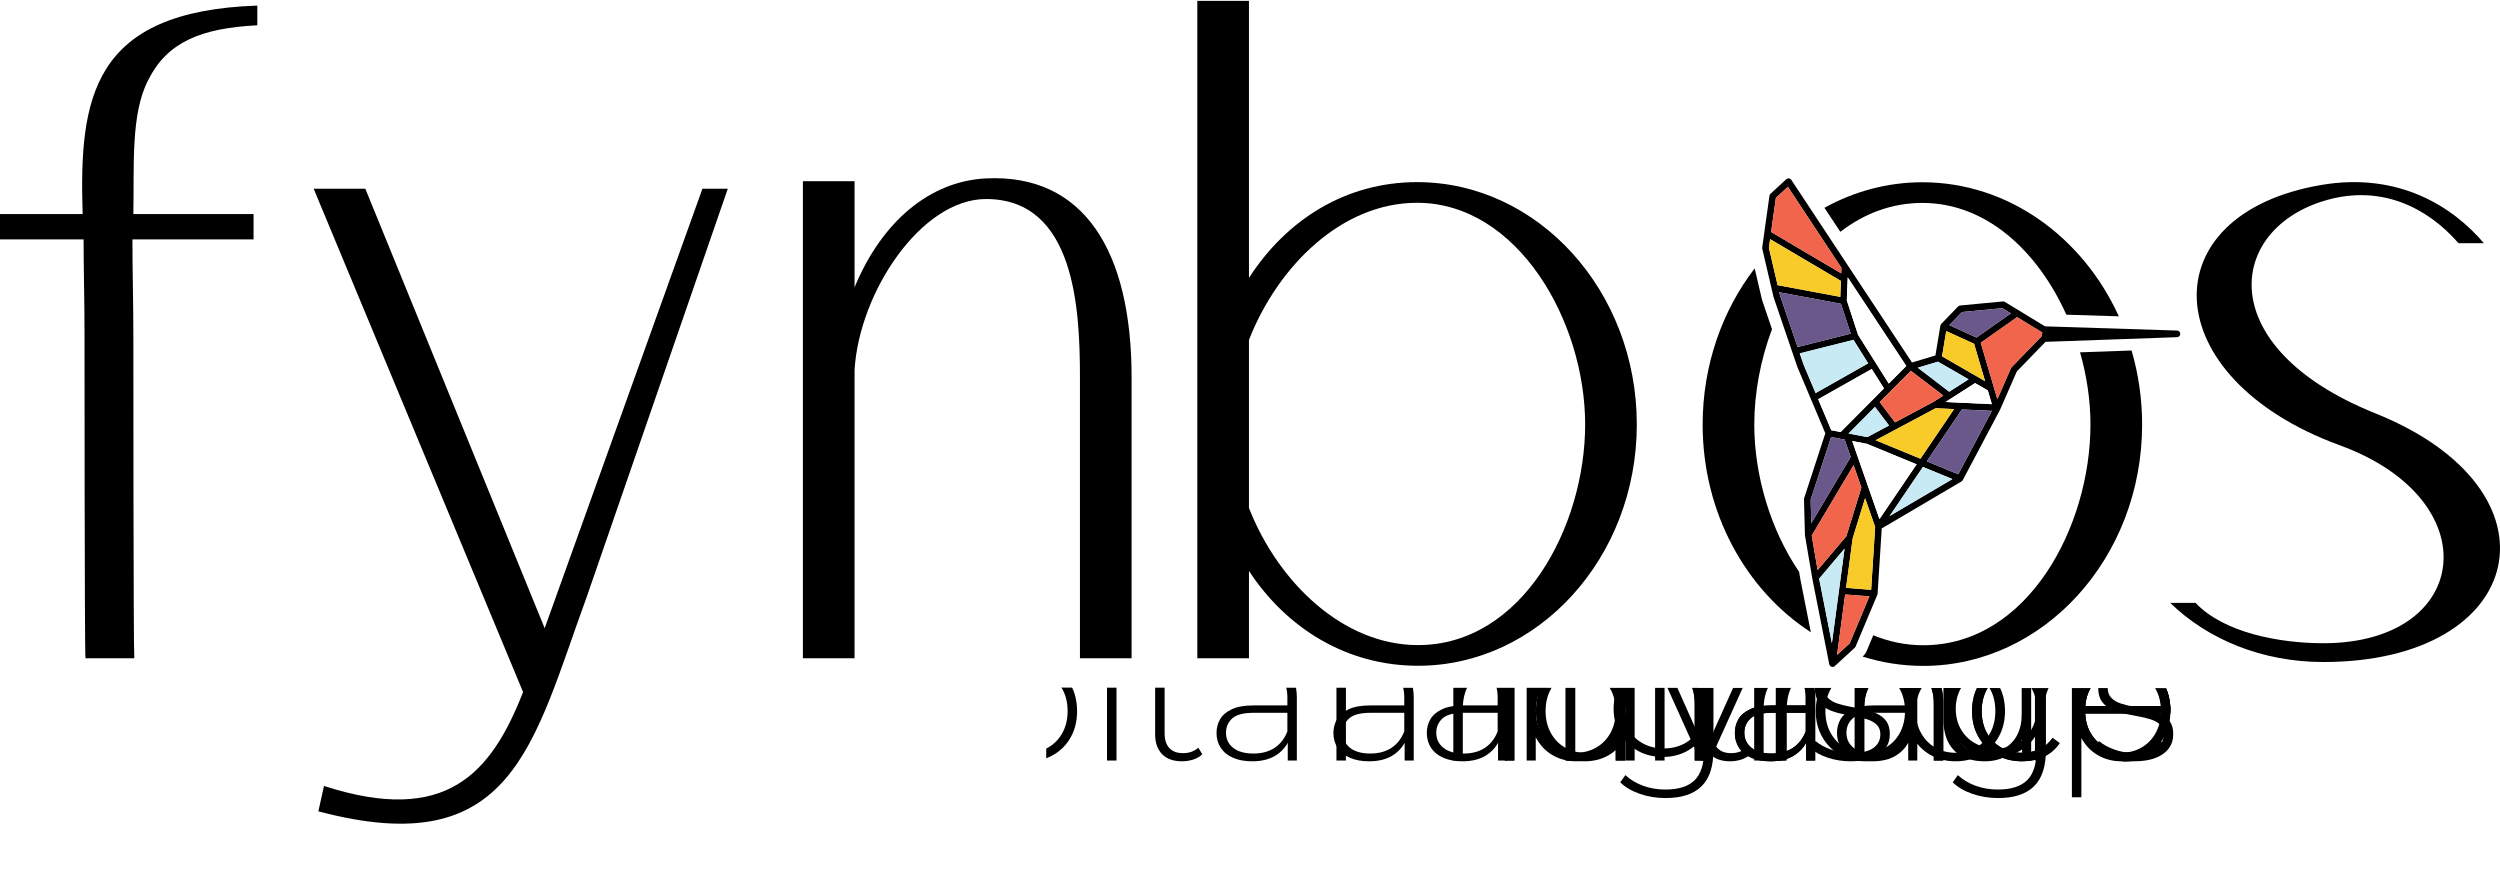 <svg xmlns="http://www.w3.org/2000/svg" xmlns:xlink="http://www.w3.org/1999/xlink" preserveAspectRatio="xMidYMid meet" width="3840" height="1366" viewBox="0 0 3840 1366" style="width:100%;height:100%"><rect x="0" y="0" width="3840" height="1366" fill="#333333" stroke="none"/><defs><animateMotion repeatCount="indefinite" dur="6.283s" begin="0s" xlink:href="#_R_G_L_36_G" fill="freeze" keyTimes="0;0;1" path="M-774.63 -79.15 C-774.63,-79.15 -774.63,229.85 -774.63,229.85 C-774.63,229.85 -774.63,229.85 -774.63,229.85 " keyPoints="0;1;1" keySplines="0.248 0 0 1;0 0 0 0" calcMode="spline"/><animateTransform repeatCount="indefinite" dur="6.283s" begin="0s" xlink:href="#_R_G_L_36_G" fill="freeze" attributeName="transform" from="774.63 79.152" to="774.63 79.152" type="translate" additive="sum" keyTimes="0;1" values="774.63 79.152;774.63 79.152" keySplines="0 0 1 1" calcMode="spline"/><animateMotion repeatCount="indefinite" dur="6.283s" begin="0s" xlink:href="#_R_G_L_36_G_N_43_T_0" fill="freeze" keyTimes="0;0.122;1" path="M-774.63 -79.15 C-774.63,-79.15 -774.63,229.85 -774.63,229.85 C-774.63,229.85 -774.63,229.85 -774.63,229.85 " keyPoints="0;1;1" keySplines="0.248 0 0 1;0 0 0 0" calcMode="spline"/><animateTransform repeatCount="indefinite" dur="6.283s" begin="0s" xlink:href="#_R_G_L_36_G_N_43_T_0" fill="freeze" attributeName="transform" from="774.63 79.152" to="774.63 79.152" type="translate" additive="sum" keyTimes="0;1" values="774.63 79.152;774.63 79.152" keySplines="0 0 1 1" calcMode="spline"/><animateMotion repeatCount="indefinite" dur="6.283s" begin="0s" xlink:href="#_R_G_L_36_G_N_43_N_42_T_0" fill="freeze" keyTimes="0;0.244;0.366;1" path="M-774.63 -79.15 C-774.63,-79.15 -774.63,-79.15 -774.63,-79.15 C-774.63,-79.15 -774.63,229.85 -774.63,229.85 C-774.63,229.85 -774.63,229.85 -774.63,229.85 " keyPoints="0;0;1;1" keySplines="0.248 0 0 1;0.248 0 0 1;0 0 0 0" calcMode="spline"/><animateTransform repeatCount="indefinite" dur="6.283s" begin="0s" xlink:href="#_R_G_L_36_G_N_43_N_42_T_0" fill="freeze" attributeName="transform" from="774.63 79.152" to="774.63 79.152" type="translate" additive="sum" keyTimes="0;1" values="774.63 79.152;774.63 79.152" keySplines="0 0 1 1" calcMode="spline"/><animateMotion repeatCount="indefinite" dur="6.283s" begin="0s" xlink:href="#_R_G_L_36_G_N_43_N_42_N_41_T_0" fill="freeze" keyTimes="0;0.485;0.607;1" path="M-774.63 -79.15 C-774.63,-79.15 -774.63,-79.15 -774.63,-79.15 C-774.63,-79.15 -774.63,229.85 -774.63,229.85 C-774.63,229.85 -774.63,229.85 -774.63,229.85 " keyPoints="0;0;1;1" keySplines="0.248 0 0 1;0.248 0 0 1;0 0 0 0" calcMode="spline"/><animateTransform repeatCount="indefinite" dur="6.283s" begin="0s" xlink:href="#_R_G_L_36_G_N_43_N_42_N_41_T_0" fill="freeze" attributeName="transform" from="774.63 79.152" to="774.63 79.152" type="translate" additive="sum" keyTimes="0;1" values="774.63 79.152;774.63 79.152" keySplines="0 0 1 1" calcMode="spline"/><animateMotion repeatCount="indefinite" dur="6.283s" begin="0s" xlink:href="#_R_G_L_36_G_N_43_N_42_N_41_N_40_T_0" fill="freeze" keyTimes="0;0.735;0.857;1" path="M-272.13 -259.06 C-272.13,-259.06 -272.13,-259.06 -272.13,-259.06 C-272.13,-259.06 -272.13,49.94 -272.13,49.94 C-272.13,49.94 -272.13,49.94 -272.13,49.94 " keyPoints="0;0;1;1" keySplines="0.248 0 0 1;0.248 0 0 1;0 0 0 0" calcMode="spline"/><animateTransform repeatCount="indefinite" dur="6.283s" begin="0s" xlink:href="#_R_G_L_36_G_N_43_N_42_N_41_N_40_T_0" fill="freeze" attributeName="transform" from="774.63 79.152" to="774.63 79.152" type="translate" additive="sum" keyTimes="0;1" values="774.63 79.152;774.63 79.152" keySplines="0 0 1 1" calcMode="spline"/><animateMotion repeatCount="indefinite" dur="6.283s" begin="0s" xlink:href="#_R_G_L_35_G" fill="freeze" keyTimes="0;0.122;1" path="M-774.63 -79.15 C-774.63,-79.15 -774.63,229.85 -774.63,229.85 C-774.63,229.85 -774.63,229.85 -774.63,229.85 " keyPoints="0;1;1" keySplines="0.248 0 0 1;0 0 0 0" calcMode="spline"/><animateTransform repeatCount="indefinite" dur="6.283s" begin="0s" xlink:href="#_R_G_L_35_G" fill="freeze" attributeName="transform" from="774.63 79.152" to="774.63 79.152" type="translate" additive="sum" keyTimes="0;1" values="774.63 79.152;774.63 79.152" keySplines="0 0 1 1" calcMode="spline"/><animateMotion repeatCount="indefinite" dur="6.283s" begin="0s" xlink:href="#_R_G_L_35_G_N_42_T_0" fill="freeze" keyTimes="0;0.244;0.366;1" path="M-774.63 -79.15 C-774.63,-79.15 -774.63,-79.15 -774.63,-79.15 C-774.63,-79.15 -774.63,229.85 -774.63,229.85 C-774.63,229.85 -774.63,229.85 -774.63,229.85 " keyPoints="0;0;1;1" keySplines="0.248 0 0 1;0.248 0 0 1;0 0 0 0" calcMode="spline"/><animateTransform repeatCount="indefinite" dur="6.283s" begin="0s" xlink:href="#_R_G_L_35_G_N_42_T_0" fill="freeze" attributeName="transform" from="774.63 79.152" to="774.63 79.152" type="translate" additive="sum" keyTimes="0;1" values="774.63 79.152;774.63 79.152" keySplines="0 0 1 1" calcMode="spline"/><animateMotion repeatCount="indefinite" dur="6.283s" begin="0s" xlink:href="#_R_G_L_35_G_N_42_N_41_T_0" fill="freeze" keyTimes="0;0.485;0.607;1" path="M-774.63 -79.15 C-774.63,-79.15 -774.63,-79.15 -774.63,-79.15 C-774.63,-79.15 -774.63,229.85 -774.63,229.85 C-774.63,229.85 -774.63,229.85 -774.63,229.85 " keyPoints="0;0;1;1" keySplines="0.248 0 0 1;0.248 0 0 1;0 0 0 0" calcMode="spline"/><animateTransform repeatCount="indefinite" dur="6.283s" begin="0s" xlink:href="#_R_G_L_35_G_N_42_N_41_T_0" fill="freeze" attributeName="transform" from="774.63 79.152" to="774.63 79.152" type="translate" additive="sum" keyTimes="0;1" values="774.63 79.152;774.63 79.152" keySplines="0 0 1 1" calcMode="spline"/><animateMotion repeatCount="indefinite" dur="6.283s" begin="0s" xlink:href="#_R_G_L_35_G_N_42_N_41_N_40_T_0" fill="freeze" keyTimes="0;0.735;0.857;1" path="M-272.13 -259.06 C-272.13,-259.06 -272.13,-259.06 -272.13,-259.06 C-272.13,-259.06 -272.13,49.94 -272.13,49.94 C-272.13,49.94 -272.13,49.94 -272.13,49.94 " keyPoints="0;0;1;1" keySplines="0.248 0 0 1;0.248 0 0 1;0 0 0 0" calcMode="spline"/><animateTransform repeatCount="indefinite" dur="6.283s" begin="0s" xlink:href="#_R_G_L_35_G_N_42_N_41_N_40_T_0" fill="freeze" attributeName="transform" from="774.63 79.152" to="774.63 79.152" type="translate" additive="sum" keyTimes="0;1" values="774.63 79.152;774.63 79.152" keySplines="0 0 1 1" calcMode="spline"/><animateMotion repeatCount="indefinite" dur="6.283s" begin="0s" xlink:href="#_R_G_L_34_G" fill="freeze" keyTimes="0;0.244;0.366;1" path="M-774.63 -79.15 C-774.63,-79.15 -774.63,-79.15 -774.63,-79.15 C-774.63,-79.15 -774.63,229.85 -774.63,229.85 C-774.63,229.85 -774.63,229.85 -774.63,229.85 " keyPoints="0;0;1;1" keySplines="0.248 0 0 1;0.248 0 0 1;0 0 0 0" calcMode="spline"/><animateTransform repeatCount="indefinite" dur="6.283s" begin="0s" xlink:href="#_R_G_L_34_G" fill="freeze" attributeName="transform" from="774.63 79.152" to="774.63 79.152" type="translate" additive="sum" keyTimes="0;1" values="774.63 79.152;774.63 79.152" keySplines="0 0 1 1" calcMode="spline"/><animateMotion repeatCount="indefinite" dur="6.283s" begin="0s" xlink:href="#_R_G_L_34_G_N_41_T_0" fill="freeze" keyTimes="0;0.485;0.607;1" path="M-774.63 -79.15 C-774.63,-79.15 -774.63,-79.15 -774.63,-79.15 C-774.63,-79.15 -774.63,229.85 -774.63,229.85 C-774.63,229.85 -774.63,229.85 -774.63,229.85 " keyPoints="0;0;1;1" keySplines="0.248 0 0 1;0.248 0 0 1;0 0 0 0" calcMode="spline"/><animateTransform repeatCount="indefinite" dur="6.283s" begin="0s" xlink:href="#_R_G_L_34_G_N_41_T_0" fill="freeze" attributeName="transform" from="774.63 79.152" to="774.63 79.152" type="translate" additive="sum" keyTimes="0;1" values="774.63 79.152;774.63 79.152" keySplines="0 0 1 1" calcMode="spline"/><animateMotion repeatCount="indefinite" dur="6.283s" begin="0s" xlink:href="#_R_G_L_34_G_N_41_N_40_T_0" fill="freeze" keyTimes="0;0.735;0.857;1" path="M-272.13 -259.06 C-272.13,-259.06 -272.13,-259.06 -272.13,-259.06 C-272.13,-259.06 -272.13,49.94 -272.13,49.94 C-272.13,49.94 -272.13,49.94 -272.13,49.94 " keyPoints="0;0;1;1" keySplines="0.248 0 0 1;0.248 0 0 1;0 0 0 0" calcMode="spline"/><animateTransform repeatCount="indefinite" dur="6.283s" begin="0s" xlink:href="#_R_G_L_34_G_N_41_N_40_T_0" fill="freeze" attributeName="transform" from="774.63 79.152" to="774.63 79.152" type="translate" additive="sum" keyTimes="0;1" values="774.63 79.152;774.63 79.152" keySplines="0 0 1 1" calcMode="spline"/><animate repeatCount="indefinite" dur="6.283s" begin="0s" xlink:href="#_R_G_L_34_G_N_41_N_40_N_34_N_1_T_0_M" fill="freeze" attributeName="opacity" from="0" to="1" keyTimes="0;0.244;0.244;1" values="0;0;1;1" keySplines="0 0 0 0;0 0 0 0;0 0 0 0" calcMode="spline"/><animateMotion repeatCount="indefinite" dur="6.283s" begin="0s" xlink:href="#_R_G_L_33_G" fill="freeze" keyTimes="0;0.485;0.607;1" path="M-774.63 -79.15 C-774.63,-79.15 -774.63,-79.15 -774.63,-79.15 C-774.63,-79.15 -774.63,229.85 -774.63,229.85 C-774.63,229.85 -774.63,229.85 -774.63,229.85 " keyPoints="0;0;1;1" keySplines="0.248 0 0 1;0.248 0 0 1;0 0 0 0" calcMode="spline"/><animateTransform repeatCount="indefinite" dur="6.283s" begin="0s" xlink:href="#_R_G_L_33_G" fill="freeze" attributeName="transform" from="774.63 79.152" to="774.63 79.152" type="translate" additive="sum" keyTimes="0;1" values="774.63 79.152;774.63 79.152" keySplines="0 0 1 1" calcMode="spline"/><animateMotion repeatCount="indefinite" dur="6.283s" begin="0s" xlink:href="#_R_G_L_33_G_N_40_T_0" fill="freeze" keyTimes="0;0.735;0.857;1" path="M-272.13 -259.06 C-272.13,-259.06 -272.13,-259.06 -272.13,-259.06 C-272.13,-259.06 -272.13,49.94 -272.13,49.94 C-272.13,49.94 -272.13,49.94 -272.13,49.94 " keyPoints="0;0;1;1" keySplines="0.248 0 0 1;0.248 0 0 1;0 0 0 0" calcMode="spline"/><animateTransform repeatCount="indefinite" dur="6.283s" begin="0s" xlink:href="#_R_G_L_33_G_N_40_T_0" fill="freeze" attributeName="transform" from="774.63 79.152" to="774.63 79.152" type="translate" additive="sum" keyTimes="0;1" values="774.63 79.152;774.63 79.152" keySplines="0 0 1 1" calcMode="spline"/><animate repeatCount="indefinite" dur="6.283s" begin="0s" xlink:href="#_R_G_L_33_G_N_40_N_34_N_1_T_0_M" fill="freeze" attributeName="opacity" from="0" to="1" keyTimes="0;0.485;0.485;1" values="0;0;1;1" keySplines="0 0 0 0;0 0 0 0;0 0 0 0" calcMode="spline"/><animateMotion repeatCount="indefinite" dur="6.283s" begin="0s" xlink:href="#_R_G_L_32_G" fill="freeze" keyTimes="0;0.735;0.857;1" path="M-272.13 -259.06 C-272.13,-259.06 -272.13,-259.06 -272.13,-259.06 C-272.13,-259.06 -272.13,49.94 -272.13,49.94 C-272.13,49.94 -272.13,49.94 -272.13,49.94 " keyPoints="0;0;1;1" keySplines="0.248 0 0 1;0.248 0 0 1;0 0 0 0" calcMode="spline"/><animateTransform repeatCount="indefinite" dur="6.283s" begin="0s" xlink:href="#_R_G_L_32_G" fill="freeze" attributeName="transform" from="774.63 79.152" to="774.63 79.152" type="translate" additive="sum" keyTimes="0;1" values="774.63 79.152;774.63 79.152" keySplines="0 0 1 1" calcMode="spline"/><animate repeatCount="indefinite" dur="6.283s" begin="0s" xlink:href="#_R_G_L_32_G_N_34_N_1_T_0_M" fill="freeze" attributeName="opacity" from="0" to="1" keyTimes="0;0.735;0.735;1" values="0;0;1;1" keySplines="0 0 0 0;0 0 0 0;0 0 0 0" calcMode="spline"/><animate attributeType="XML" attributeName="opacity" dur="6s" from="0" to="1" xlink:href="#time_group"/></defs><g id="_R_G"><g id="_R_G_L_37_G_N_1_T_0" transform=" translate(1920, 633.286) translate(-50, -50)"><g id="_R_G_L_37_G" transform=" translate(1970, 634.913) scale(1.37, 1) translate(-1643.464, -163.184)"><path id="_R_G_L_37_G_D_0_P_0" fill="#ffffff" fill-opacity="1" fill-rule="nonzero" d=" M0.25 326.12 C0.25,326.12 1643.46,326.12 1643.46,326.12 C1643.46,326.12 1643.46,0.25 1643.46,0.25 C1643.46,0.25 0.25,0.25 0.25,0.25 C0.25,0.25 0.25,326.12 0.25,326.12z "/></g></g><g id="_R_G_L_36_G_N_43_N_42_N_41_N_40_N_34_N_1_T_0" transform=" translate(1920, 633.286) translate(-50, -50)"><g id="_R_G_L_36_G_N_43_N_42_N_41_N_40_N_34_T_0" transform=" translate(1528, 634.913) translate(-50, -50)"><g id="_R_G_L_36_G_N_43_N_42_N_41_N_40_T_0"><g id="_R_G_L_36_G_N_43_N_42_N_41_T_0"><g id="_R_G_L_36_G_N_43_N_42_T_0"><g id="_R_G_L_36_G_N_43_T_0"><g id="_R_G_L_36_G"><path id="_R_G_L_36_G_D_0_P_0" fill="#000000" fill-opacity="1" fill-rule="nonzero" d=" M-48.74 -5.09 C-38.75,-9.26 -30.45,-15.42 -23.86,-23.57 C-23.86,-23.57 -32.3,-33.17 -32.3,-33.17 C-38.12,-25.99 -45.25,-20.66 -53.68,-17.17 C-62.12,-13.68 -71.19,-11.93 -80.89,-11.93 C-93.31,-11.93 -104.37,-14.6 -114.07,-19.93 C-123.77,-25.27 -131.38,-32.74 -136.91,-42.34 C-142.44,-51.94 -145.2,-62.95 -145.2,-75.37 C-145.2,-75.37 -145.2,-77.99 -145.2,-77.99 C-145.2,-90.01 -142.68,-100.73 -137.64,-110.14 C-132.6,-119.55 -125.66,-126.92 -116.83,-132.26 C-108.01,-137.59 -97.97,-140.26 -86.71,-140.26 C-75.27,-140.26 -65.18,-137.59 -56.45,-132.26 C-47.72,-126.92 -40.79,-119.55 -35.64,-110.14 C-30.51,-100.73 -28.03,-90.11 -28.22,-78.28 C-28.22,-78.28 -22.4,-83.81 -22.4,-83.81 C-22.4,-83.81 -148.7,-83.81 -148.7,-83.81 C-148.7,-83.81 -148.7,-72.46 -148.7,-72.46 C-148.7,-72.46 -14.54,-72.46 -14.54,-72.46 C-14.54,-73.23 -14.5,-73.96 -14.4,-74.64 C-14.3,-75.32 -14.25,-75.95 -14.25,-76.53 C-14.25,-91.66 -17.41,-105 -23.71,-116.55 C-30.02,-128.09 -38.65,-137.06 -49.61,-143.46 C-60.57,-149.86 -72.94,-153.07 -86.71,-153.07 C-100.49,-153.07 -112.9,-149.76 -123.96,-143.17 C-135.02,-136.57 -143.7,-127.5 -150.01,-115.96 C-156.31,-104.42 -159.46,-91.08 -159.46,-75.95 C-159.46,-61.01 -156.12,-47.72 -149.42,-36.08 C-142.73,-24.44 -133.52,-15.32 -121.78,-8.73 C-110.04,-2.13 -96.51,1.16 -81.18,1.16 C-69.54,1.16 -58.73,-0.92 -48.74,-5.09z "/><path id="_R_G_L_36_G_D_1_P_0" fill="#000000" fill-opacity="1" fill-rule="nonzero" d=" M-208.79 -5.82 C-198.8,-10.48 -190.7,-17.46 -184.49,-26.77 C-184.49,-26.77 -195.26,-34.63 -195.26,-34.63 C-200.69,-26.87 -207.48,-21.14 -215.63,-17.46 C-223.77,-13.77 -232.6,-11.93 -242.11,-11.93 C-253.94,-11.93 -264.56,-14.6 -273.97,-19.93 C-283.38,-25.27 -290.75,-32.74 -296.09,-42.34 C-301.42,-51.94 -304.09,-63.15 -304.09,-75.95 C-304.09,-88.75 -301.42,-99.96 -296.09,-109.56 C-290.75,-119.16 -283.38,-126.63 -273.97,-131.97 C-264.56,-137.3 -253.94,-139.97 -242.11,-139.97 C-232.6,-139.97 -223.77,-138.12 -215.63,-134.44 C-207.48,-130.75 -200.69,-125.03 -195.26,-117.27 C-195.26,-117.27 -184.49,-125.13 -184.49,-125.13 C-190.7,-134.44 -198.8,-141.43 -208.79,-146.08 C-218.78,-150.74 -229.88,-153.07 -242.11,-153.07 C-256.85,-153.07 -270,-149.81 -281.54,-143.32 C-293.08,-136.82 -302.2,-127.75 -308.89,-116.11 C-315.58,-104.47 -318.93,-91.08 -318.93,-75.95 C-318.93,-61.01 -315.58,-47.72 -308.89,-36.08 C-302.2,-24.44 -293.08,-15.32 -281.54,-8.73 C-270,-2.13 -256.85,1.16 -242.11,1.16 C-229.88,1.16 -218.78,-1.16 -208.79,-5.82z "/><path id="_R_G_L_36_G_D_2_P_0" fill="#000000" fill-opacity="1" fill-rule="nonzero" d=" M-484.51 0 C-484.51,0 -484.51,-80.9 -484.51,-80.9 C-484.51,-93.12 -482.23,-103.6 -477.67,-112.33 C-473.11,-121.06 -466.46,-127.84 -457.73,-132.7 C-449,-137.54 -438.72,-139.97 -426.89,-139.97 C-411.37,-139.97 -399.29,-135.51 -390.66,-126.58 C-382.03,-117.66 -377.71,-104.66 -377.71,-87.59 C-377.71,-87.59 -377.71,0 -377.71,0 C-377.71,0 -363.16,0 -363.16,0 C-363.16,0 -363.16,-88.75 -363.16,-88.75 C-363.16,-102.91 -365.73,-114.8 -370.87,-124.4 C-376.01,-134.01 -383.19,-141.18 -392.4,-145.94 C-401.62,-150.69 -412.44,-153.07 -424.85,-153.07 C-440.37,-153.07 -453.47,-149.62 -464.14,-142.74 C-474.81,-135.85 -482.47,-126.39 -487.12,-114.36 C-487.12,-114.36 -485.09,-109.71 -485.09,-109.71 C-485.09,-109.71 -485.09,-151.9 -485.09,-151.9 C-485.09,-151.9 -499.06,-151.9 -499.06,-151.9 C-499.06,-151.9 -499.06,0 -499.06,0 C-499.06,0 -484.51,0 -484.51,0z "/><path id="_R_G_L_36_G_D_3_P_0" fill="#000000" fill-opacity="1" fill-rule="nonzero" d=" M-591.16 -8.59 C-581.36,-15.08 -574.42,-23.86 -570.35,-34.92 C-570.35,-34.92 -574.42,-44.81 -574.42,-44.81 C-578.69,-33.76 -585.24,-25.32 -594.07,-19.5 C-602.9,-13.68 -613.71,-10.77 -626.51,-10.77 C-639.9,-10.77 -650.28,-13.68 -657.65,-19.5 C-665.02,-25.32 -668.71,-33.07 -668.71,-42.78 C-668.71,-51.51 -665.56,-58.78 -659.25,-64.6 C-652.95,-70.42 -641.94,-73.33 -626.22,-73.33 C-626.22,-73.33 -570.64,-73.33 -570.64,-73.33 C-570.64,-73.33 -570.64,-84.68 -570.64,-84.68 C-570.64,-84.68 -626.51,-84.68 -626.51,-84.68 C-640.48,-84.68 -651.64,-82.69 -659.98,-78.71 C-668.32,-74.74 -674.29,-69.59 -677.87,-63.29 C-681.47,-56.99 -683.26,-49.95 -683.26,-42.19 C-683.26,-33.66 -681.07,-26.09 -676.71,-19.5 C-672.34,-12.9 -666.04,-7.81 -657.79,-4.22 C-649.55,-0.63 -639.8,1.16 -628.55,1.16 C-613.42,1.16 -600.95,-2.08 -591.16,-8.59z  M-559.87 0 C-559.87,0 -559.87,-96.32 -559.87,-96.32 C-559.87,-115.14 -564.92,-129.3 -575,-138.81 C-585.09,-148.31 -599.55,-153.07 -618.36,-153.07 C-630,-153.07 -641.16,-151.17 -651.83,-147.39 C-662.5,-143.61 -671.62,-138.32 -679.18,-131.53 C-679.18,-131.53 -671.91,-121.06 -671.91,-121.06 C-665.51,-126.68 -657.79,-131.29 -648.77,-134.88 C-639.75,-138.47 -630,-140.26 -619.53,-140.26 C-604.79,-140.26 -593.58,-136.57 -585.92,-129.2 C-578.26,-121.83 -574.42,-111.06 -574.42,-96.9 C-574.42,-96.9 -574.42,-39.87 -574.42,-39.87 C-574.42,-39.87 -573.84,-34.63 -573.84,-34.63 C-573.84,-34.63 -573.84,0 -573.84,0 C-573.84,0 -559.87,0 -559.87,0z "/><path id="_R_G_L_36_G_D_4_P_0" fill="#000000" fill-opacity="1" fill-rule="nonzero" d=" M-851.74 0 C-851.74,0 -851.74,-80.9 -851.74,-80.9 C-851.74,-93.12 -849.46,-103.6 -844.9,-112.33 C-840.35,-121.06 -833.7,-127.84 -824.97,-132.7 C-816.24,-137.54 -805.96,-139.97 -794.12,-139.97 C-778.61,-139.97 -766.53,-135.51 -757.89,-126.58 C-749.26,-117.66 -744.95,-104.66 -744.95,-87.59 C-744.95,-87.59 -744.95,0 -744.95,0 C-744.95,0 -730.4,0 -730.4,0 C-730.4,0 -730.4,-88.75 -730.4,-88.75 C-730.4,-102.91 -732.97,-114.8 -738.11,-124.4 C-743.25,-134.01 -750.43,-141.18 -759.64,-145.94 C-768.86,-150.69 -779.67,-153.07 -792.09,-153.07 C-807.61,-153.07 -820.71,-149.62 -831.37,-142.74 C-842.04,-135.85 -849.71,-126.39 -854.36,-114.36 C-854.36,-114.36 -852.32,-109.71 -852.32,-109.71 C-852.32,-109.71 -852.32,-151.9 -852.32,-151.9 C-852.32,-151.9 -866.29,-151.9 -866.29,-151.9 C-866.29,-151.9 -866.29,0 -866.29,0 C-866.29,0 -851.74,0 -851.74,0z "/><path id="_R_G_L_36_G_D_5_P_0" fill="#000000" fill-opacity="1" fill-rule="nonzero" d=" M-927.25 -192.35 C-925.03,-194.68 -923.91,-197.49 -923.91,-200.79 C-923.91,-204.09 -925.03,-206.85 -927.25,-209.08 C-929.49,-211.31 -932.35,-212.43 -935.84,-212.43 C-939.14,-212.43 -941.95,-211.27 -944.28,-208.94 C-946.6,-206.61 -947.77,-203.79 -947.77,-200.5 C-947.77,-197.39 -946.6,-194.68 -944.28,-192.35 C-941.95,-190.02 -939.14,-188.86 -935.84,-188.86 C-932.35,-188.86 -929.49,-190.02 -927.25,-192.35z  M-928.56 0 C-928.56,0 -928.56,-151.9 -928.56,-151.9 C-928.56,-151.9 -943.11,-151.9 -943.11,-151.9 C-943.11,-151.9 -943.11,0 -943.11,0 C-943.11,0 -928.56,0 -928.56,0z "/><path id="_R_G_L_36_G_D_6_P_0" fill="#000000" fill-opacity="1" fill-rule="nonzero" d=" M-973.66 -139.39 C-973.66,-139.39 -973.66,-151.9 -973.66,-151.9 C-973.66,-151.9 -1064.46,-151.9 -1064.46,-151.9 C-1064.46,-151.9 -1064.46,-139.39 -1064.46,-139.39 C-1064.46,-139.39 -973.66,-139.39 -973.66,-139.39z  M-1021.97 0 C-1021.97,0 -1021.97,-141.43 -1021.97,-141.43 C-1021.97,-141.43 -1022.26,-148.41 -1022.26,-148.41 C-1022.26,-148.41 -1022.26,-174.02 -1022.26,-174.02 C-1022.26,-184.1 -1019.84,-191.72 -1014.99,-196.86 C-1010.14,-202 -1003.05,-204.57 -993.74,-204.57 C-989.09,-204.57 -984.72,-203.89 -980.65,-202.54 C-976.57,-201.18 -973.08,-199.04 -970.17,-196.13 C-970.17,-196.13 -964.35,-207.19 -964.35,-207.19 C-967.84,-210.49 -972.31,-212.96 -977.74,-214.61 C-983.17,-216.26 -988.7,-217.09 -994.32,-217.09 C-1007.91,-217.09 -1018.33,-213.25 -1025.61,-205.59 C-1032.88,-197.93 -1036.52,-187.79 -1036.52,-175.18 C-1036.52,-175.18 -1036.52,0 -1036.52,0 C-1036.52,0 -1021.97,0 -1021.97,0z "/></g></g></g></g></g></g></g><g id="_R_G_L_35_G_N_42_N_41_N_40_N_34_N_1_T_0" transform=" translate(1920, 633.286) translate(-50, -50)"><g id="_R_G_L_35_G_N_42_N_41_N_40_N_34_T_0" transform=" translate(1528, 634.913) translate(-50, -50)"><g id="_R_G_L_35_G_N_42_N_41_N_40_T_0"><g id="_R_G_L_35_G_N_42_N_41_T_0"><g id="_R_G_L_35_G_N_42_T_0"><g id="_R_G_L_35_G"><path id="_R_G_L_35_G_D_0_P_0" fill="#000000" fill-opacity="1" fill-rule="nonzero" d=" M-48.74 -5.09 C-38.75,-9.26 -30.46,-15.42 -23.86,-23.57 C-23.86,-23.57 -32.3,-33.17 -32.3,-33.17 C-38.12,-25.99 -45.25,-20.66 -53.68,-17.17 C-62.12,-13.68 -71.2,-11.93 -80.89,-11.93 C-93.31,-11.93 -104.37,-14.6 -114.07,-19.93 C-123.77,-25.27 -131.38,-32.74 -136.91,-42.34 C-142.44,-51.94 -145.21,-62.95 -145.21,-75.37 C-145.21,-75.37 -145.21,-77.99 -145.21,-77.99 C-145.21,-90.01 -142.69,-100.73 -137.64,-110.14 C-132.6,-119.55 -125.66,-126.92 -116.83,-132.26 C-108.01,-137.59 -97.97,-140.26 -86.71,-140.26 C-75.27,-140.26 -65.18,-137.59 -56.45,-132.26 C-47.72,-126.92 -40.79,-119.55 -35.64,-110.14 C-30.51,-100.73 -28.03,-90.11 -28.22,-78.28 C-28.22,-78.28 -22.4,-83.81 -22.4,-83.81 C-22.4,-83.81 -148.7,-83.81 -148.7,-83.81 C-148.7,-83.81 -148.7,-72.46 -148.7,-72.46 C-148.7,-72.46 -14.55,-72.46 -14.55,-72.46 C-14.55,-73.23 -14.5,-73.96 -14.4,-74.64 C-14.3,-75.32 -14.25,-75.95 -14.25,-76.53 C-14.25,-91.66 -17.41,-105 -23.71,-116.55 C-30.02,-128.09 -38.65,-137.06 -49.61,-143.46 C-60.57,-149.86 -72.94,-153.07 -86.71,-153.07 C-100.49,-153.07 -112.9,-149.76 -123.96,-143.17 C-135.02,-136.57 -143.7,-127.5 -150.01,-115.96 C-156.31,-104.42 -159.46,-91.08 -159.46,-75.95 C-159.46,-61.01 -156.12,-47.72 -149.42,-36.08 C-142.73,-24.44 -133.52,-15.32 -121.78,-8.73 C-110.04,-2.13 -96.51,1.16 -81.18,1.16 C-69.54,1.16 -58.73,-0.92 -48.74,-5.09z "/><path id="_R_G_L_35_G_D_1_P_0" fill="#000000" fill-opacity="1" fill-rule="nonzero" d=" M-313.84 -26.33 C-323.25,-31.47 -330.62,-38.65 -335.95,-47.87 C-341.29,-57.08 -343.95,-67.61 -343.95,-79.44 C-343.95,-91.47 -341.29,-102.04 -335.95,-111.16 C-330.62,-120.28 -323.25,-127.36 -313.84,-132.4 C-304.43,-137.45 -293.81,-139.97 -281.97,-139.97 C-269.75,-139.97 -258.98,-137.45 -249.67,-132.4 C-240.36,-127.36 -233.04,-120.28 -227.7,-111.16 C-222.37,-102.04 -219.7,-91.47 -219.7,-79.44 C-219.7,-67.61 -222.37,-57.08 -227.7,-47.87 C-233.04,-38.65 -240.36,-31.47 -249.67,-26.33 C-258.98,-21.19 -269.75,-18.62 -281.97,-18.62 C-293.81,-18.62 -304.43,-21.19 -313.84,-26.33z  M-246.03 -14.55 C-235.08,-20.56 -226.39,-29.1 -219.99,-40.16 C-213.59,-51.22 -210.39,-64.31 -210.39,-79.44 C-210.39,-94.77 -213.59,-107.91 -219.99,-118.87 C-226.39,-129.83 -235.08,-138.27 -246.03,-144.19 C-257,-150.11 -269.36,-153.07 -283.14,-153.07 C-297.49,-153.07 -310.34,-149.96 -321.69,-143.75 C-333.04,-137.54 -342.06,-128.91 -348.76,-117.85 C-355.45,-106.8 -358.8,-93.99 -358.8,-79.44 C-358.8,-65.08 -355.45,-52.33 -348.76,-41.18 C-342.06,-30.02 -333.04,-21.29 -321.69,-14.99 C-310.34,-8.68 -297.49,-5.53 -283.14,-5.53 C-269.36,-5.53 -257,-8.53 -246.03,-14.55z  M-223.92 39.72 C-211.6,27.79 -205.44,9.12 -205.44,-16.3 C-205.44,-16.3 -205.44,-151.9 -205.44,-151.9 C-205.44,-151.9 -219.41,-151.9 -219.41,-151.9 C-219.41,-151.9 -219.41,-102.14 -219.41,-102.14 C-219.41,-102.14 -217.08,-79.44 -217.08,-79.44 C-217.08,-79.44 -219.99,-56.74 -219.99,-56.74 C-219.99,-56.74 -219.99,-14.55 -219.99,-14.55 C-219.99,5.82 -224.79,20.76 -234.39,30.26 C-244,39.77 -258.98,44.52 -279.35,44.52 C-291.57,44.52 -302.97,42.58 -313.55,38.7 C-324.12,34.82 -333.19,29.39 -340.75,22.41 C-340.75,22.41 -348.61,33.47 -348.61,33.47 C-340.85,41.03 -330.76,46.95 -318.35,51.22 C-305.93,55.48 -292.84,57.62 -279.06,57.62 C-254.62,57.62 -236.24,51.65 -223.92,39.72z "/><path id="_R_G_L_35_G_D_2_P_0" fill="#000000" fill-opacity="1" fill-rule="nonzero" d=" M-434.31 -8.59 C-424.51,-15.08 -417.58,-23.86 -413.5,-34.92 C-413.5,-34.92 -417.58,-44.81 -417.58,-44.81 C-421.85,-33.76 -428.39,-25.32 -437.22,-19.5 C-446.05,-13.68 -456.86,-10.77 -469.66,-10.77 C-483.05,-10.77 -493.43,-13.68 -500.8,-19.5 C-508.18,-25.32 -511.86,-33.07 -511.86,-42.78 C-511.86,-51.51 -508.71,-58.78 -502.4,-64.6 C-496.1,-70.42 -485.09,-73.33 -469.37,-73.33 C-469.37,-73.33 -413.79,-73.33 -413.79,-73.33 C-413.79,-73.33 -413.79,-84.68 -413.79,-84.68 C-413.79,-84.68 -469.66,-84.68 -469.66,-84.68 C-483.63,-84.68 -494.79,-82.69 -503.13,-78.71 C-511.47,-74.74 -517.44,-69.59 -521.03,-63.29 C-524.62,-56.99 -526.41,-49.95 -526.41,-42.19 C-526.41,-33.66 -524.23,-26.09 -519.86,-19.5 C-515.5,-12.9 -509.19,-7.81 -500.95,-4.22 C-492.7,-0.63 -482.96,1.16 -471.7,1.16 C-456.57,1.16 -444.11,-2.08 -434.31,-8.59z  M-403.03 0 C-403.03,0 -403.03,-96.32 -403.03,-96.32 C-403.03,-115.14 -408.07,-129.3 -418.16,-138.81 C-428.25,-148.31 -442.7,-153.07 -461.52,-153.07 C-473.16,-153.07 -484.32,-151.17 -494.98,-147.39 C-505.65,-143.61 -514.77,-138.32 -522.34,-131.53 C-522.34,-131.53 -515.06,-121.06 -515.06,-121.06 C-508.66,-126.68 -500.95,-131.29 -491.93,-134.88 C-482.9,-138.47 -473.16,-140.26 -462.68,-140.26 C-447.94,-140.26 -436.74,-136.57 -429.07,-129.2 C-421.41,-121.83 -417.58,-111.06 -417.58,-96.9 C-417.58,-96.9 -417.58,-39.87 -417.58,-39.87 C-417.58,-39.87 -416.99,-34.63 -416.99,-34.63 C-416.99,-34.63 -416.99,0 -416.99,0 C-416.99,0 -403.03,0 -403.03,0z "/><path id="_R_G_L_35_G_D_3_P_0" fill="#000000" fill-opacity="1" fill-rule="nonzero" d=" M-603.53 0 C-603.53,0 -603.53,-79.15 -603.53,-79.15 C-603.53,-97.97 -598.78,-112.66 -589.27,-123.24 C-579.76,-133.81 -566.57,-139.1 -549.69,-139.1 C-549.11,-139.1 -548.53,-139.05 -547.95,-138.95 C-547.36,-138.85 -546.78,-138.81 -546.2,-138.81 C-546.2,-138.81 -546.2,-153.07 -546.2,-153.07 C-561.33,-153.07 -573.94,-149.76 -584.03,-143.17 C-594.12,-136.57 -601.3,-127.17 -605.56,-114.94 C-605.56,-114.94 -604.11,-110.29 -604.11,-110.29 C-604.11,-110.29 -604.11,-151.9 -604.11,-151.9 C-604.11,-151.9 -618.08,-151.9 -618.08,-151.9 C-618.08,-151.9 -618.08,0 -618.08,0 C-618.08,0 -603.53,0 -603.53,0z "/><path id="_R_G_L_35_G_D_4_P_0" fill="#000000" fill-opacity="1" fill-rule="nonzero" d=" M-669 -139.39 C-669,-139.39 -669,-151.9 -669,-151.9 C-669,-151.9 -759.79,-151.9 -759.79,-151.9 C-759.79,-151.9 -759.79,-139.39 -759.79,-139.39 C-759.79,-139.39 -669,-139.39 -669,-139.39z  M-673.51 -1.45 C-667.98,-3.2 -663.28,-5.91 -659.4,-9.6 C-659.4,-9.6 -665.51,-19.79 -665.51,-19.79 C-671.72,-14.16 -679.58,-11.35 -689.08,-11.35 C-698.2,-11.35 -705.18,-13.97 -710.03,-19.21 C-714.88,-24.44 -717.31,-31.91 -717.31,-41.61 C-717.31,-41.61 -717.31,-185.08 -717.31,-185.08 C-717.31,-185.08 -731.86,-185.08 -731.86,-185.08 C-731.86,-185.08 -731.86,-40.16 -731.86,-40.16 C-731.86,-27.35 -728.32,-17.26 -721.23,-9.89 C-714.16,-2.52 -703.92,1.16 -690.53,1.16 C-684.71,1.16 -679.04,0.29 -673.51,-1.45z "/><path id="_R_G_L_35_G_D_5_P_0" fill="#000000" fill-opacity="1" fill-rule="nonzero" d=" M-789.91 -192.35 C-787.68,-194.68 -786.56,-197.49 -786.56,-200.79 C-786.56,-204.09 -787.68,-206.85 -789.91,-209.08 C-792.14,-211.31 -795,-212.43 -798.49,-212.43 C-801.8,-212.43 -804.61,-211.27 -806.93,-208.94 C-809.26,-206.61 -810.43,-203.79 -810.43,-200.5 C-810.43,-197.39 -809.26,-194.68 -806.93,-192.35 C-804.61,-190.02 -801.8,-188.86 -798.49,-188.86 C-795,-188.86 -792.14,-190.02 -789.91,-192.35z  M-791.22 0 C-791.22,0 -791.22,-151.9 -791.22,-151.9 C-791.22,-151.9 -805.77,-151.9 -805.77,-151.9 C-805.77,-151.9 -805.77,0 -805.77,0 C-805.77,0 -791.22,0 -791.22,0z "/><path id="_R_G_L_35_G_D_6_P_0" fill="#000000" fill-opacity="1" fill-rule="nonzero" d=" M-958.98 -19.93 C-968.19,-25.27 -975.47,-32.78 -980.8,-42.49 C-986.14,-52.18 -988.81,-63.34 -988.81,-75.95 C-988.81,-88.75 -986.14,-99.96 -980.8,-109.56 C-975.47,-119.16 -968.19,-126.63 -958.98,-131.97 C-949.77,-137.3 -939.34,-139.97 -927.7,-139.97 C-916.06,-139.97 -905.58,-137.3 -896.27,-131.97 C-886.96,-126.63 -879.63,-119.16 -874.3,-109.56 C-868.96,-99.96 -866.29,-88.75 -866.29,-75.95 C-866.29,-63.34 -868.96,-52.18 -874.3,-42.49 C-879.63,-32.78 -886.96,-25.27 -896.27,-19.93 C-905.58,-14.6 -916.06,-11.93 -927.7,-11.93 C-939.34,-11.93 -949.77,-14.6 -958.98,-19.93z  M-989.1 0 C-989.1,0 -989.1,-49.76 -989.1,-49.76 C-989.1,-49.76 -991.42,-76.24 -991.42,-76.24 C-991.42,-76.24 -988.51,-102.72 -988.51,-102.72 C-988.51,-102.72 -988.51,-215.92 -988.51,-215.92 C-988.51,-215.92 -1003.06,-215.92 -1003.06,-215.92 C-1003.06,-215.92 -1003.06,0 -1003.06,0 C-1003.06,0 -989.1,0 -989.1,0z  M-888.26 -8.59 C-876.92,-15.08 -867.99,-24.15 -861.49,-35.79 C-855,-47.43 -851.74,-60.82 -851.74,-75.95 C-851.74,-91.27 -855,-104.71 -861.49,-116.25 C-867.99,-127.79 -876.92,-136.82 -888.26,-143.32 C-899.61,-149.81 -912.47,-153.07 -926.82,-153.07 C-940.21,-153.07 -952.28,-149.96 -963.05,-143.75 C-973.82,-137.54 -982.36,-128.72 -988.66,-117.27 C-994.97,-105.82 -998.12,-92.05 -998.12,-75.95 C-998.12,-60.24 -994.97,-46.56 -988.66,-34.92 C-982.36,-23.28 -973.82,-14.35 -963.05,-8.15 C-952.28,-1.94 -940.21,1.16 -926.82,1.16 C-912.47,1.16 -899.61,-2.08 -888.26,-8.59z "/><path id="_R_G_L_35_G_D_7_P_0" fill="#000000" fill-opacity="1" fill-rule="nonzero" d=" M-1101.13 0 C-1101.13,0 -1101.13,-79.15 -1101.13,-79.15 C-1101.13,-97.97 -1096.38,-112.66 -1086.87,-123.24 C-1077.37,-133.81 -1064.17,-139.1 -1047.3,-139.1 C-1046.71,-139.1 -1046.13,-139.05 -1045.55,-138.95 C-1044.97,-138.85 -1044.39,-138.81 -1043.8,-138.81 C-1043.8,-138.81 -1043.8,-153.07 -1043.8,-153.07 C-1058.94,-153.07 -1071.55,-149.76 -1081.63,-143.17 C-1091.72,-136.57 -1098.9,-127.17 -1103.17,-114.94 C-1103.17,-114.94 -1101.71,-110.29 -1101.71,-110.29 C-1101.71,-110.29 -1101.71,-151.9 -1101.71,-151.9 C-1101.71,-151.9 -1115.68,-151.9 -1115.68,-151.9 C-1115.68,-151.9 -1115.68,0 -1115.68,0 C-1115.68,0 -1101.13,0 -1101.13,0z "/><path id="_R_G_L_35_G_D_8_P_0" fill="#000000" fill-opacity="1" fill-rule="nonzero" d=" M-1207.78 -8.59 C-1197.99,-15.08 -1191.05,-23.86 -1186.97,-34.92 C-1186.97,-34.92 -1191.05,-44.81 -1191.05,-44.81 C-1195.32,-33.76 -1201.87,-25.32 -1210.69,-19.5 C-1219.52,-13.68 -1230.33,-10.77 -1243.14,-10.77 C-1256.52,-10.77 -1266.91,-13.68 -1274.28,-19.5 C-1281.65,-25.32 -1285.33,-33.07 -1285.33,-42.78 C-1285.33,-51.51 -1282.18,-58.78 -1275.88,-64.6 C-1269.57,-70.42 -1258.56,-73.33 -1242.85,-73.33 C-1242.85,-73.33 -1187.27,-73.33 -1187.27,-73.33 C-1187.27,-73.33 -1187.27,-84.68 -1187.27,-84.68 C-1187.27,-84.68 -1243.14,-84.68 -1243.14,-84.68 C-1257.11,-84.68 -1268.26,-82.69 -1276.6,-78.71 C-1284.95,-74.74 -1290.91,-69.59 -1294.5,-63.29 C-1298.09,-56.99 -1299.88,-49.95 -1299.88,-42.19 C-1299.88,-33.66 -1297.7,-26.09 -1293.34,-19.5 C-1288.97,-12.9 -1282.67,-7.81 -1274.42,-4.22 C-1266.18,-0.63 -1256.43,1.16 -1245.17,1.16 C-1230.04,1.16 -1217.58,-2.08 -1207.78,-8.59z  M-1176.5 0 C-1176.5,0 -1176.5,-96.32 -1176.5,-96.32 C-1176.5,-115.14 -1181.55,-129.3 -1191.63,-138.81 C-1201.72,-148.31 -1216.17,-153.07 -1234.99,-153.07 C-1246.63,-153.07 -1257.79,-151.17 -1268.45,-147.39 C-1279.13,-143.61 -1288.24,-138.32 -1295.81,-131.53 C-1295.81,-131.53 -1288.53,-121.06 -1288.53,-121.06 C-1282.13,-126.68 -1274.42,-131.29 -1265.4,-134.88 C-1256.38,-138.47 -1246.63,-140.26 -1236.15,-140.26 C-1221.41,-140.26 -1210.21,-136.57 -1202.54,-129.2 C-1194.88,-121.83 -1191.05,-111.06 -1191.05,-96.9 C-1191.05,-96.9 -1191.05,-39.87 -1191.05,-39.87 C-1191.05,-39.87 -1190.47,-34.63 -1190.47,-34.63 C-1190.47,-34.63 -1190.47,0 -1190.47,0 C-1190.47,0 -1176.5,0 -1176.5,0z "/></g></g></g></g></g></g><g id="_R_G_L_34_G_N_41_N_40_N_34_N_1_T_0_M"><g id="_R_G_L_34_G_N_41_N_40_N_34_N_1_T_0" transform=" translate(1920, 633.286) translate(-50, -50)"><g id="_R_G_L_34_G_N_41_N_40_N_34_T_0" transform=" translate(1528, 634.913) translate(-50, -50)"><g id="_R_G_L_34_G_N_41_N_40_T_0"><g id="_R_G_L_34_G_N_41_T_0"><g id="_R_G_L_34_G"><path id="_R_G_L_34_G_D_0_P_0" fill="#000000" fill-opacity="1" fill-rule="nonzero" d=" M-36.96 -4.07 C-28.04,-7.57 -21.29,-12.41 -16.73,-18.62 C-12.18,-24.83 -9.89,-32.1 -9.89,-40.45 C-9.89,-48.79 -11.69,-55.44 -15.28,-60.38 C-18.87,-65.33 -23.67,-69.21 -29.68,-72.02 C-35.7,-74.83 -42.29,-77.01 -49.47,-78.57 C-56.65,-80.12 -63.83,-81.53 -71,-82.79 C-78.18,-84.05 -84.78,-85.7 -90.79,-87.74 C-96.81,-89.77 -101.61,-92.68 -105.2,-96.47 C-108.79,-100.25 -110.58,-105.34 -110.58,-111.74 C-110.58,-119.89 -107.14,-126.68 -100.25,-132.11 C-93.36,-137.54 -82.55,-140.26 -67.8,-140.26 C-59.65,-140.26 -51.61,-139.19 -43.65,-137.06 C-35.7,-134.92 -28.52,-131.43 -22.11,-126.58 C-22.11,-126.58 -15.42,-138.22 -15.42,-138.22 C-21.44,-142.69 -29.24,-146.27 -38.85,-148.99 C-48.45,-151.71 -58.01,-153.07 -67.51,-153.07 C-80.31,-153.07 -90.99,-151.17 -99.52,-147.39 C-108.06,-143.61 -114.46,-138.61 -118.73,-132.4 C-123,-126.19 -125.13,-119.21 -125.13,-111.45 C-125.13,-102.91 -123.34,-96.08 -119.75,-90.94 C-116.16,-85.79 -111.36,-81.77 -105.34,-78.86 C-99.33,-75.95 -92.73,-73.72 -85.55,-72.17 C-78.38,-70.61 -71.2,-69.21 -64.02,-67.95 C-56.84,-66.68 -50.25,-65.08 -44.23,-63.15 C-38.22,-61.2 -33.42,-58.44 -29.83,-54.85 C-26.24,-51.26 -24.44,-46.36 -24.44,-40.16 C-24.44,-31.62 -27.93,-24.73 -34.92,-19.5 C-41.9,-14.26 -53.35,-11.64 -69.26,-11.64 C-80.51,-11.64 -90.99,-13.43 -100.68,-17.02 C-110.39,-20.61 -118.15,-24.93 -123.96,-29.97 C-123.96,-29.97 -130.66,-18.33 -130.66,-18.33 C-124.65,-12.7 -116.16,-8.05 -105.2,-4.36 C-94.24,-0.68 -82.45,1.16 -69.84,1.16 C-56.84,1.16 -45.88,-0.58 -36.96,-4.07z "/><path id="_R_G_L_34_G_D_1_P_0" fill="#000000" fill-opacity="1" fill-rule="nonzero" d=" M-207.77 0 C-207.77,0 -207.77,-79.15 -207.77,-79.15 C-207.77,-97.97 -203.02,-112.66 -193.52,-123.24 C-184.01,-133.81 -170.82,-139.1 -153.94,-139.1 C-153.36,-139.1 -152.78,-139.05 -152.19,-138.95 C-151.61,-138.85 -151.03,-138.81 -150.45,-138.81 C-150.45,-138.81 -150.45,-153.07 -150.45,-153.07 C-165.58,-153.07 -178.19,-149.76 -188.28,-143.17 C-198.37,-136.57 -205.55,-127.17 -209.81,-114.94 C-209.81,-114.94 -208.36,-110.29 -208.36,-110.29 C-208.36,-110.29 -208.36,-151.9 -208.36,-151.9 C-208.36,-151.9 -222.32,-151.9 -222.32,-151.9 C-222.32,-151.9 -222.32,0 -222.32,0 C-222.32,0 -207.77,0 -207.77,0z "/><path id="_R_G_L_34_G_D_2_P_0" fill="#000000" fill-opacity="1" fill-rule="nonzero" d=" M-375.53 -19.93 C-384.75,-25.27 -392.03,-32.78 -397.36,-42.49 C-402.7,-52.18 -405.36,-63.34 -405.36,-75.95 C-405.36,-88.75 -402.7,-99.96 -397.36,-109.56 C-392.03,-119.16 -384.75,-126.63 -375.53,-131.97 C-366.32,-137.3 -355.89,-139.97 -344.25,-139.97 C-332.61,-139.97 -322.14,-137.3 -312.82,-131.97 C-303.51,-126.63 -296.24,-119.16 -291,-109.56 C-285.76,-99.96 -283.14,-88.75 -283.14,-75.95 C-283.14,-63.34 -285.76,-52.18 -291,-42.49 C-296.24,-32.78 -303.51,-25.27 -312.82,-19.93 C-322.14,-14.6 -332.61,-11.93 -344.25,-11.93 C-355.89,-11.93 -366.32,-14.6 -375.53,-19.93z  M-305.26 -8.73 C-293.81,-15.32 -284.79,-24.44 -278.2,-36.08 C-271.6,-47.72 -268.3,-61.01 -268.3,-75.95 C-268.3,-91.08 -271.6,-104.42 -278.2,-115.96 C-284.79,-127.5 -293.81,-136.57 -305.26,-143.17 C-316.71,-149.76 -329.7,-153.07 -344.25,-153.07 C-358.8,-153.07 -371.75,-149.76 -383.1,-143.17 C-394.45,-136.57 -403.47,-127.5 -410.16,-115.96 C-416.86,-104.42 -420.2,-91.08 -420.2,-75.95 C-420.2,-61.01 -416.86,-47.72 -410.16,-36.08 C-403.47,-24.44 -394.45,-15.32 -383.1,-8.73 C-371.75,-2.13 -358.8,1.16 -344.25,1.16 C-329.7,1.16 -316.71,-2.13 -305.26,-8.73z "/><path id="_R_G_L_34_G_D_3_P_0" fill="#000000" fill-opacity="1" fill-rule="nonzero" d=" M-472.29 -4.07 C-463.37,-7.57 -456.63,-12.41 -452.07,-18.62 C-447.51,-24.83 -445.23,-32.1 -445.23,-40.45 C-445.23,-48.79 -447.02,-55.44 -450.61,-60.38 C-454.2,-65.33 -459.01,-69.21 -465.02,-72.02 C-471.03,-74.83 -477.63,-77.01 -484.8,-78.57 C-491.98,-80.12 -499.16,-81.53 -506.34,-82.79 C-513.52,-84.05 -520.12,-85.7 -526.13,-87.74 C-532.14,-89.77 -536.94,-92.68 -540.53,-96.47 C-544.12,-100.25 -545.91,-105.34 -545.91,-111.74 C-545.91,-119.89 -542.47,-126.68 -535.58,-132.11 C-528.7,-137.54 -517.88,-140.26 -503.14,-140.26 C-494.99,-140.26 -486.94,-139.19 -478.98,-137.06 C-471.03,-134.92 -463.85,-131.43 -457.45,-126.58 C-457.45,-126.58 -450.76,-138.22 -450.76,-138.22 C-456.77,-142.69 -464.58,-146.27 -474.18,-148.99 C-483.79,-151.71 -493.34,-153.07 -502.85,-153.07 C-515.65,-153.07 -526.32,-151.17 -534.86,-147.39 C-543.4,-143.61 -549.8,-138.61 -554.06,-132.4 C-558.33,-126.19 -560.46,-119.21 -560.46,-111.45 C-560.46,-102.91 -558.67,-96.08 -555.08,-90.94 C-551.49,-85.79 -546.69,-81.77 -540.68,-78.86 C-534.67,-75.95 -528.07,-73.72 -520.89,-72.17 C-513.71,-70.61 -506.53,-69.21 -499.35,-67.95 C-492.18,-66.68 -485.58,-65.08 -479.57,-63.15 C-473.56,-61.2 -468.75,-58.44 -465.16,-54.85 C-461.57,-51.26 -459.78,-46.36 -459.78,-40.16 C-459.78,-31.62 -463.27,-24.73 -470.25,-19.5 C-477.24,-14.26 -488.69,-11.64 -504.59,-11.64 C-515.85,-11.64 -526.32,-13.43 -536.02,-17.02 C-545.72,-20.61 -553.48,-24.93 -559.3,-29.97 C-559.3,-29.97 -565.99,-18.33 -565.99,-18.33 C-559.98,-12.7 -551.49,-8.05 -540.53,-4.36 C-529.57,-0.68 -517.79,1.16 -505.17,1.16 C-492.18,1.16 -481.22,-0.58 -472.29,-4.07z "/><path id="_R_G_L_34_G_D_4_P_0" fill="#000000" fill-opacity="1" fill-rule="nonzero" d=" M-604.55 -192.35 C-602.32,-194.68 -601.2,-197.49 -601.2,-200.79 C-601.2,-204.09 -602.32,-206.85 -604.55,-209.08 C-606.78,-211.31 -609.64,-212.43 -613.13,-212.43 C-616.43,-212.43 -619.24,-211.27 -621.57,-208.94 C-623.9,-206.61 -625.06,-203.79 -625.06,-200.5 C-625.06,-197.39 -623.9,-194.68 -621.57,-192.35 C-619.24,-190.02 -616.43,-188.86 -613.13,-188.86 C-609.64,-188.86 -606.78,-190.02 -604.55,-192.35z  M-605.86 0 C-605.86,0 -605.86,-151.9 -605.86,-151.9 C-605.86,-151.9 -620.41,-151.9 -620.41,-151.9 C-620.41,-151.9 -620.41,0 -620.41,0 C-620.41,0 -605.86,0 -605.86,0z "/><path id="_R_G_L_34_G_D_5_P_0" fill="#000000" fill-opacity="1" fill-rule="nonzero" d=" M-721.67 0 C-721.67,0 -653,-151.9 -653,-151.9 C-653,-151.9 -667.84,-151.9 -667.84,-151.9 C-667.84,-151.9 -732.44,-8.15 -732.44,-8.15 C-732.44,-8.15 -725.46,-8.15 -725.46,-8.15 C-725.46,-8.15 -789.48,-151.9 -789.48,-151.9 C-789.48,-151.9 -804.9,-151.9 -804.9,-151.9 C-804.9,-151.9 -736.52,0 -736.52,0 C-736.52,0 -721.67,0 -721.67,0z "/><path id="_R_G_L_34_G_D_6_P_0" fill="#000000" fill-opacity="1" fill-rule="nonzero" d=" M-837.2 0 C-837.2,0 -837.2,-215.92 -837.2,-215.92 C-837.2,-215.92 -851.75,-215.92 -851.75,-215.92 C-851.75,-215.92 -851.75,-102.72 -851.75,-102.72 C-851.75,-102.72 -848.84,-76.24 -848.84,-76.24 C-848.84,-76.24 -851.46,-49.76 -851.46,-49.76 C-851.46,-49.76 -851.46,0 -851.46,0 C-851.46,0 -837.2,0 -837.2,0z  M-944.14 -19.93 C-953.36,-25.27 -960.63,-32.78 -965.97,-42.49 C-971.3,-52.18 -973.97,-63.34 -973.97,-75.95 C-973.97,-88.75 -971.3,-99.96 -965.97,-109.56 C-960.63,-119.16 -953.36,-126.63 -944.14,-131.97 C-934.93,-137.3 -924.5,-139.97 -912.86,-139.97 C-901.22,-139.97 -890.79,-137.3 -881.58,-131.97 C-872.36,-126.63 -865.09,-119.16 -859.75,-109.56 C-854.42,-99.96 -851.75,-88.75 -851.75,-75.95 C-851.75,-63.34 -854.42,-52.18 -859.75,-42.49 C-865.09,-32.78 -872.36,-25.27 -881.58,-19.93 C-890.79,-14.6 -901.22,-11.93 -912.86,-11.93 C-924.5,-11.93 -934.93,-14.6 -944.14,-19.93z  M-877.21 -8.15 C-866.44,-14.35 -857.96,-23.28 -851.75,-34.92 C-845.54,-46.56 -842.44,-60.24 -842.44,-75.95 C-842.44,-92.05 -845.59,-105.82 -851.89,-117.27 C-858.2,-128.72 -866.73,-137.54 -877.5,-143.75 C-888.27,-149.96 -900.34,-153.07 -913.73,-153.07 C-927.89,-153.07 -940.65,-149.81 -952,-143.32 C-963.35,-136.82 -972.32,-127.79 -978.91,-116.25 C-985.51,-104.71 -988.81,-91.27 -988.81,-75.95 C-988.81,-60.82 -985.51,-47.43 -978.91,-35.79 C-972.32,-24.15 -963.35,-15.08 -952,-8.59 C-940.65,-2.08 -927.89,1.16 -913.73,1.16 C-900.15,1.16 -887.98,-1.94 -877.21,-8.15z "/><path id="_R_G_L_34_G_D_7_P_0" fill="#000000" fill-opacity="1" fill-rule="nonzero" d=" M-1064.32 -8.59 C-1054.53,-15.08 -1047.59,-23.86 -1043.52,-34.92 C-1043.52,-34.92 -1047.59,-44.81 -1047.59,-44.81 C-1051.86,-33.76 -1058.4,-25.32 -1067.23,-19.5 C-1076.06,-13.68 -1086.87,-10.77 -1099.68,-10.77 C-1113.06,-10.77 -1123.45,-13.68 -1130.81,-19.5 C-1138.19,-25.32 -1141.87,-33.07 -1141.87,-42.78 C-1141.87,-51.51 -1138.72,-58.78 -1132.41,-64.6 C-1126.11,-70.42 -1115.1,-73.33 -1099.39,-73.33 C-1099.39,-73.33 -1043.81,-73.33 -1043.81,-73.33 C-1043.81,-73.33 -1043.81,-84.68 -1043.81,-84.68 C-1043.81,-84.68 -1099.68,-84.68 -1099.68,-84.68 C-1113.65,-84.68 -1124.8,-82.69 -1133.14,-78.71 C-1141.49,-74.74 -1147.45,-69.59 -1151.04,-63.29 C-1154.63,-56.99 -1156.42,-49.95 -1156.42,-42.19 C-1156.42,-33.66 -1154.24,-26.09 -1149.87,-19.5 C-1145.51,-12.9 -1139.21,-7.81 -1130.96,-4.22 C-1122.72,-0.63 -1112.97,1.16 -1101.71,1.16 C-1086.58,1.16 -1074.12,-2.08 -1064.32,-8.59z  M-1033.04 0 C-1033.04,0 -1033.04,-96.32 -1033.04,-96.32 C-1033.04,-115.14 -1038.09,-129.3 -1048.17,-138.81 C-1058.26,-148.31 -1072.71,-153.07 -1091.53,-153.07 C-1103.17,-153.07 -1114.33,-151.17 -1124.99,-147.39 C-1135.67,-143.61 -1144.78,-138.32 -1152.35,-131.53 C-1152.35,-131.53 -1145.07,-121.06 -1145.07,-121.06 C-1138.67,-126.68 -1130.96,-131.29 -1121.94,-134.88 C-1112.92,-138.47 -1103.17,-140.26 -1092.69,-140.26 C-1077.95,-140.26 -1066.75,-136.57 -1059.08,-129.2 C-1051.42,-121.83 -1047.59,-111.06 -1047.59,-96.9 C-1047.59,-96.9 -1047.59,-39.87 -1047.59,-39.87 C-1047.59,-39.87 -1047.01,-34.63 -1047.01,-34.63 C-1047.01,-34.63 -1047.01,0 -1047.01,0 C-1047.01,0 -1033.04,0 -1033.04,0z "/><path id="_R_G_L_34_G_D_8_P_0" fill="#000000" fill-opacity="1" fill-rule="nonzero" d=" M-1280.67 0 C-1280.67,0 -1280.67,-215.92 -1280.67,-215.92 C-1280.67,-215.92 -1295.22,-215.92 -1295.22,-215.92 C-1295.22,-215.92 -1295.22,0 -1295.22,0 C-1295.22,0 -1280.67,0 -1280.67,0z "/><path id="_R_G_L_34_G_D_9_P_0" fill="#000000" fill-opacity="1" fill-rule="nonzero" d=" M-1387.32 -8.59 C-1377.53,-15.08 -1370.59,-23.86 -1366.52,-34.92 C-1366.52,-34.92 -1370.59,-44.81 -1370.59,-44.81 C-1374.86,-33.76 -1381.41,-25.32 -1390.23,-19.5 C-1399.06,-13.68 -1409.87,-10.77 -1422.68,-10.77 C-1436.06,-10.77 -1446.45,-13.68 -1453.82,-19.5 C-1461.19,-25.32 -1464.87,-33.07 -1464.87,-42.78 C-1464.87,-51.51 -1461.72,-58.78 -1455.42,-64.6 C-1449.11,-70.42 -1438.1,-73.33 -1422.39,-73.33 C-1422.39,-73.33 -1366.81,-73.33 -1366.81,-73.33 C-1366.81,-73.33 -1366.81,-84.68 -1366.81,-84.68 C-1366.81,-84.68 -1422.68,-84.68 -1422.68,-84.68 C-1436.65,-84.68 -1447.8,-82.69 -1456.14,-78.71 C-1464.49,-74.74 -1470.45,-69.59 -1474.04,-63.29 C-1477.63,-56.99 -1479.42,-49.95 -1479.42,-42.19 C-1479.42,-33.66 -1477.24,-26.09 -1472.88,-19.5 C-1468.51,-12.9 -1462.21,-7.81 -1453.96,-4.22 C-1445.72,-0.63 -1435.97,1.16 -1424.72,1.16 C-1409.58,1.16 -1397.12,-2.08 -1387.32,-8.59z  M-1356.04 0 C-1356.04,0 -1356.04,-96.32 -1356.04,-96.32 C-1356.04,-115.14 -1361.09,-129.3 -1371.17,-138.81 C-1381.26,-148.31 -1395.72,-153.07 -1414.53,-153.07 C-1426.17,-153.07 -1437.33,-151.17 -1447.99,-147.39 C-1458.67,-143.61 -1467.78,-138.32 -1475.35,-131.53 C-1475.35,-131.53 -1468.07,-121.06 -1468.07,-121.06 C-1461.67,-126.68 -1453.96,-131.29 -1444.94,-134.88 C-1435.92,-138.47 -1426.17,-140.26 -1415.69,-140.26 C-1400.95,-140.26 -1389.75,-136.57 -1382.08,-129.2 C-1374.42,-121.83 -1370.59,-111.06 -1370.59,-96.9 C-1370.59,-96.9 -1370.59,-39.87 -1370.59,-39.87 C-1370.59,-39.87 -1370.01,-34.63 -1370.01,-34.63 C-1370.01,-34.63 -1370.01,0 -1370.01,0 C-1370.01,0 -1356.04,0 -1356.04,0z "/><path id="_R_G_L_34_G_D_10_P_0" fill="#000000" fill-opacity="1" fill-rule="nonzero" d=" M-1510.85 -139.39 C-1510.85,-139.39 -1510.85,-151.9 -1510.85,-151.9 C-1510.85,-151.9 -1601.64,-151.9 -1601.64,-151.9 C-1601.64,-151.9 -1601.64,-139.39 -1601.64,-139.39 C-1601.64,-139.39 -1510.85,-139.39 -1510.85,-139.39z  M-1515.36 -1.45 C-1509.83,-3.2 -1505.13,-5.91 -1501.25,-9.6 C-1501.25,-9.6 -1507.36,-19.79 -1507.36,-19.79 C-1513.57,-14.16 -1521.43,-11.35 -1530.93,-11.35 C-1540.05,-11.35 -1547.04,-13.97 -1551.88,-19.21 C-1556.74,-24.44 -1559.16,-31.91 -1559.16,-41.61 C-1559.16,-41.61 -1559.16,-185.08 -1559.16,-185.08 C-1559.16,-185.08 -1573.71,-185.08 -1573.71,-185.08 C-1573.71,-185.08 -1573.71,-40.16 -1573.71,-40.16 C-1573.71,-27.35 -1570.17,-17.26 -1563.09,-9.89 C-1556.01,-2.52 -1545.77,1.16 -1532.39,1.16 C-1526.57,1.16 -1520.89,0.29 -1515.36,-1.45z "/><path id="_R_G_L_34_G_D_11_P_0" fill="#000000" fill-opacity="1" fill-rule="nonzero" d=" M-1631.76 -192.35 C-1629.53,-194.68 -1628.42,-197.49 -1628.42,-200.79 C-1628.42,-204.09 -1629.53,-206.85 -1631.76,-209.08 C-1633.99,-211.31 -1636.86,-212.43 -1640.35,-212.43 C-1643.65,-212.43 -1646.46,-211.27 -1648.79,-208.94 C-1651.11,-206.61 -1652.28,-203.79 -1652.28,-200.5 C-1652.28,-197.39 -1651.11,-194.68 -1648.79,-192.35 C-1646.46,-190.02 -1643.65,-188.86 -1640.35,-188.86 C-1636.86,-188.86 -1633.99,-190.02 -1631.76,-192.35z  M-1633.07 0 C-1633.07,0 -1633.07,-151.9 -1633.07,-151.9 C-1633.07,-151.9 -1647.62,-151.9 -1647.62,-151.9 C-1647.62,-151.9 -1647.62,0 -1647.62,0 C-1647.62,0 -1633.07,0 -1633.07,0z "/><path id="_R_G_L_34_G_D_12_P_0" fill="#000000" fill-opacity="1" fill-rule="nonzero" d=" M-1800.83 -19.93 C-1810.05,-25.27 -1817.32,-32.78 -1822.65,-42.49 C-1827.99,-52.18 -1830.66,-63.34 -1830.66,-75.95 C-1830.66,-88.75 -1827.99,-99.96 -1822.65,-109.56 C-1817.32,-119.16 -1810.05,-126.63 -1800.83,-131.97 C-1791.62,-137.3 -1781.19,-139.97 -1769.55,-139.97 C-1757.91,-139.97 -1747.43,-137.3 -1738.12,-131.97 C-1728.81,-126.63 -1721.49,-119.16 -1716.15,-109.56 C-1710.82,-99.96 -1708.15,-88.75 -1708.15,-75.95 C-1708.15,-63.34 -1710.82,-52.18 -1716.15,-42.49 C-1721.49,-32.78 -1728.81,-25.27 -1738.12,-19.93 C-1747.43,-14.6 -1757.91,-11.93 -1769.55,-11.93 C-1781.19,-11.93 -1791.62,-14.6 -1800.83,-19.93z  M-1830.37 56.45 C-1830.37,56.45 -1830.37,-49.18 -1830.37,-49.18 C-1830.37,-49.18 -1833.28,-75.66 -1833.28,-75.66 C-1833.28,-75.66 -1830.95,-102.14 -1830.95,-102.14 C-1830.95,-102.14 -1830.95,-151.9 -1830.95,-151.9 C-1830.95,-151.9 -1844.92,-151.9 -1844.92,-151.9 C-1844.92,-151.9 -1844.92,56.45 -1844.92,56.45 C-1844.92,56.45 -1830.37,56.45 -1830.37,56.45z  M-1730.12 -8.59 C-1718.77,-15.08 -1709.85,-24.15 -1703.34,-35.79 C-1696.85,-47.43 -1693.6,-60.82 -1693.6,-75.95 C-1693.6,-91.08 -1696.85,-104.47 -1703.34,-116.11 C-1709.85,-127.75 -1718.77,-136.82 -1730.12,-143.32 C-1741.47,-149.81 -1754.32,-153.07 -1768.67,-153.07 C-1782.06,-153.07 -1794.14,-149.96 -1804.9,-143.75 C-1815.67,-137.54 -1824.21,-128.67 -1830.51,-117.13 C-1836.82,-105.58 -1839.97,-91.86 -1839.97,-75.95 C-1839.97,-60.04 -1836.82,-46.31 -1830.51,-34.77 C-1824.21,-23.23 -1815.67,-14.35 -1804.9,-8.15 C-1794.14,-1.94 -1782.06,1.16 -1768.67,1.16 C-1754.32,1.16 -1741.47,-2.08 -1730.12,-8.59z "/><path id="_R_G_L_34_G_D_13_P_0" fill="#000000" fill-opacity="1" fill-rule="nonzero" d=" M-1937.02 -8.59 C-1927.22,-15.08 -1920.28,-23.86 -1916.21,-34.92 C-1916.21,-34.92 -1920.28,-44.81 -1920.28,-44.81 C-1924.55,-33.76 -1931.1,-25.32 -1939.93,-19.5 C-1948.76,-13.68 -1959.57,-10.77 -1972.37,-10.77 C-1985.76,-10.77 -1996.14,-13.68 -2003.51,-19.5 C-2010.88,-25.32 -2014.57,-33.07 -2014.57,-42.78 C-2014.57,-51.51 -2011.42,-58.78 -2005.11,-64.6 C-1998.81,-70.42 -1987.8,-73.33 -1972.08,-73.33 C-1972.08,-73.33 -1916.5,-73.33 -1916.5,-73.33 C-1916.5,-73.33 -1916.5,-84.68 -1916.5,-84.68 C-1916.5,-84.68 -1972.37,-84.68 -1972.37,-84.68 C-1986.34,-84.68 -1997.5,-82.69 -2005.84,-78.71 C-2014.18,-74.74 -2020.15,-69.59 -2023.73,-63.29 C-2027.33,-56.99 -2029.12,-49.95 -2029.12,-42.19 C-2029.12,-33.66 -2026.93,-26.09 -2022.57,-19.5 C-2018.2,-12.9 -2011.9,-7.81 -2003.65,-4.22 C-1995.41,-0.63 -1985.66,1.16 -1974.41,1.16 C-1959.28,1.16 -1946.81,-2.08 -1937.02,-8.59z  M-1905.73 0 C-1905.73,0 -1905.73,-96.32 -1905.73,-96.32 C-1905.73,-115.14 -1910.78,-129.3 -1920.87,-138.81 C-1930.95,-148.31 -1945.41,-153.07 -1964.22,-153.07 C-1975.86,-153.07 -1987.02,-151.17 -1997.69,-147.39 C-2008.36,-143.61 -2017.48,-138.32 -2025.04,-131.53 C-2025.04,-131.53 -2017.77,-121.06 -2017.77,-121.06 C-2011.37,-126.68 -2003.65,-131.29 -1994.63,-134.88 C-1985.61,-138.47 -1975.86,-140.26 -1965.39,-140.26 C-1950.65,-140.26 -1939.44,-136.57 -1931.78,-129.2 C-1924.12,-121.83 -1920.28,-111.06 -1920.28,-96.9 C-1920.28,-96.9 -1920.28,-39.87 -1920.28,-39.87 C-1920.28,-39.87 -1919.7,-34.63 -1919.7,-34.63 C-1919.7,-34.63 -1919.7,0 -1919.7,0 C-1919.7,0 -1905.73,0 -1905.73,0z "/><path id="_R_G_L_34_G_D_14_P_0" fill="#000000" fill-opacity="1" fill-rule="nonzero" d=" M-2084.26 -5.82 C-2074.27,-10.48 -2066.17,-17.46 -2059.96,-26.77 C-2059.96,-26.77 -2070.73,-34.63 -2070.73,-34.63 C-2076.16,-26.87 -2082.95,-21.14 -2091.1,-17.46 C-2099.25,-13.77 -2108.08,-11.93 -2117.58,-11.93 C-2129.41,-11.93 -2140.04,-14.6 -2149.44,-19.93 C-2158.86,-25.27 -2166.23,-32.74 -2171.56,-42.34 C-2176.9,-51.94 -2179.56,-63.15 -2179.56,-75.95 C-2179.56,-88.75 -2176.9,-99.96 -2171.56,-109.56 C-2166.23,-119.16 -2158.86,-126.63 -2149.44,-131.97 C-2140.04,-137.3 -2129.41,-139.97 -2117.58,-139.97 C-2108.08,-139.97 -2099.25,-138.12 -2091.1,-134.44 C-2082.95,-130.75 -2076.16,-125.03 -2070.73,-117.27 C-2070.73,-117.27 -2059.96,-125.13 -2059.96,-125.13 C-2066.17,-134.44 -2074.27,-141.43 -2084.26,-146.08 C-2094.25,-150.74 -2105.36,-153.07 -2117.58,-153.07 C-2132.33,-153.07 -2145.47,-149.81 -2157.01,-143.32 C-2168.56,-136.82 -2177.67,-127.75 -2184.36,-116.11 C-2191.06,-104.47 -2194.4,-91.08 -2194.4,-75.95 C-2194.4,-61.01 -2191.06,-47.72 -2184.36,-36.08 C-2177.67,-24.44 -2168.56,-15.32 -2157.01,-8.73 C-2145.47,-2.13 -2132.33,1.16 -2117.58,1.16 C-2105.36,1.16 -2094.25,-1.16 -2084.26,-5.82z "/></g></g></g></g></g></g><g id="_R_G_L_33_G_N_40_N_34_N_1_T_0_M"><g id="_R_G_L_33_G_N_40_N_34_N_1_T_0" transform=" translate(1920, 633.286) translate(-50, -50)"><g id="_R_G_L_33_G_N_40_N_34_T_0" transform=" translate(1528, 634.913) translate(-50, -50)"><g id="_R_G_L_33_G_N_40_T_0"><g id="_R_G_L_33_G"><path id="_R_G_L_33_G_D_0_P_0" fill="#000000" fill-opacity="1" fill-rule="nonzero" d=" M-121.49 -19.93 C-130.71,-25.27 -137.98,-32.78 -143.31,-42.49 C-148.65,-52.18 -151.32,-63.34 -151.32,-75.95 C-151.32,-88.75 -148.65,-99.96 -143.31,-109.56 C-137.98,-119.16 -130.71,-126.63 -121.49,-131.97 C-112.28,-137.3 -101.85,-139.97 -90.21,-139.97 C-78.57,-139.97 -68.09,-137.3 -58.78,-131.97 C-49.47,-126.63 -42.15,-119.16 -36.81,-109.56 C-31.47,-99.96 -28.8,-88.75 -28.8,-75.95 C-28.8,-63.34 -31.47,-52.18 -36.81,-42.49 C-42.15,-32.78 -49.47,-25.27 -58.78,-19.93 C-68.09,-14.6 -78.57,-11.93 -90.21,-11.93 C-101.85,-11.93 -112.28,-14.6 -121.49,-19.93z  M-151.02 56.45 C-151.02,56.45 -151.02,-49.18 -151.02,-49.18 C-151.02,-49.18 -153.93,-75.66 -153.93,-75.66 C-153.93,-75.66 -151.61,-102.14 -151.61,-102.14 C-151.61,-102.14 -151.61,-151.9 -151.61,-151.9 C-151.61,-151.9 -165.57,-151.9 -165.57,-151.9 C-165.57,-151.9 -165.57,56.45 -165.57,56.45 C-165.57,56.45 -151.02,56.45 -151.02,56.45z  M-50.78 -8.59 C-39.43,-15.08 -30.51,-24.15 -24,-35.79 C-17.51,-47.43 -14.25,-60.82 -14.25,-75.95 C-14.25,-91.08 -17.51,-104.47 -24,-116.11 C-30.51,-127.75 -39.43,-136.82 -50.78,-143.32 C-62.12,-149.81 -74.98,-153.07 -89.33,-153.07 C-102.72,-153.07 -114.8,-149.96 -125.56,-143.75 C-136.33,-137.54 -144.87,-128.67 -151.17,-117.13 C-157.48,-105.58 -160.63,-91.86 -160.63,-75.95 C-160.63,-60.04 -157.48,-46.31 -151.17,-34.77 C-144.87,-23.23 -136.33,-14.35 -125.56,-8.15 C-114.8,-1.94 -102.72,1.16 -89.33,1.16 C-74.98,1.16 -62.12,-2.08 -50.78,-8.59z "/><path id="_R_G_L_33_G_D_1_P_0" fill="#000000" fill-opacity="1" fill-rule="nonzero" d=" M-262.33 -9.17 C-251.95,-16.05 -244.53,-25.41 -240.07,-37.25 C-240.07,-37.25 -242.11,-42.19 -242.11,-42.19 C-242.11,-42.19 -242.11,0 -242.11,0 C-242.11,0 -228.14,0 -228.14,0 C-228.14,0 -228.14,-151.9 -228.14,-151.9 C-228.14,-151.9 -242.69,-151.9 -242.69,-151.9 C-242.69,-151.9 -242.69,-71 -242.69,-71 C-242.69,-58.97 -244.92,-48.55 -249.38,-39.72 C-253.85,-30.89 -260.25,-24.05 -268.59,-19.21 C-276.93,-14.35 -286.82,-11.93 -298.27,-11.93 C-314.18,-11.93 -326.5,-16.39 -335.23,-25.32 C-343.96,-34.24 -348.32,-47.24 -348.32,-64.31 C-348.32,-64.31 -348.32,-151.9 -348.32,-151.9 C-348.32,-151.9 -362.87,-151.9 -362.87,-151.9 C-362.87,-151.9 -362.87,-63.15 -362.87,-63.15 C-362.87,-48.98 -360.3,-37.1 -355.16,-27.5 C-350.02,-17.9 -342.7,-10.72 -333.19,-5.96 C-323.69,-1.21 -312.43,1.16 -299.43,1.16 C-285.08,1.16 -272.71,-2.28 -262.33,-9.17z "/><path id="_R_G_L_33_G_D_2_P_0" fill="#000000" fill-opacity="1" fill-rule="nonzero" d=" M-514.33 -19.93 C-523.55,-25.27 -530.83,-32.78 -536.16,-42.49 C-541.5,-52.18 -544.16,-63.34 -544.16,-75.95 C-544.16,-88.75 -541.5,-99.96 -536.16,-109.56 C-530.83,-119.16 -523.55,-126.63 -514.33,-131.97 C-505.12,-137.3 -494.69,-139.97 -483.05,-139.97 C-471.41,-139.97 -460.94,-137.3 -451.62,-131.97 C-442.31,-126.63 -435.04,-119.16 -429.8,-109.56 C-424.56,-99.96 -421.94,-88.75 -421.94,-75.95 C-421.94,-63.34 -424.56,-52.18 -429.8,-42.49 C-435.04,-32.78 -442.31,-25.27 -451.62,-19.93 C-460.94,-14.6 -471.41,-11.93 -483.05,-11.93 C-494.69,-11.93 -505.12,-14.6 -514.33,-19.93z  M-444.06 -8.73 C-432.61,-15.32 -423.59,-24.44 -416.99,-36.08 C-410.4,-47.72 -407.1,-61.01 -407.1,-75.95 C-407.1,-91.08 -410.4,-104.42 -416.99,-115.96 C-423.59,-127.5 -432.61,-136.57 -444.06,-143.17 C-455.51,-149.76 -468.5,-153.07 -483.05,-153.07 C-497.6,-153.07 -510.55,-149.76 -521.9,-143.17 C-533.25,-136.57 -542.27,-127.5 -548.96,-115.96 C-555.66,-104.42 -559,-91.08 -559,-75.95 C-559,-61.01 -555.66,-47.72 -548.96,-36.08 C-542.27,-24.44 -533.25,-15.32 -521.9,-8.73 C-510.55,-2.13 -497.6,1.16 -483.05,1.16 C-468.5,1.16 -455.51,-2.13 -444.06,-8.73z "/><path id="_R_G_L_33_G_D_3_P_0" fill="#000000" fill-opacity="1" fill-rule="nonzero" d=" M-639.03 0 C-639.03,0 -639.03,-79.15 -639.03,-79.15 C-639.03,-97.97 -634.28,-112.66 -624.77,-123.24 C-615.27,-133.81 -602.07,-139.1 -585.19,-139.1 C-584.61,-139.1 -584.03,-139.05 -583.45,-138.95 C-582.86,-138.85 -582.28,-138.81 -581.7,-138.81 C-581.7,-138.81 -581.7,-153.07 -581.7,-153.07 C-596.83,-153.07 -609.45,-149.76 -619.53,-143.17 C-629.62,-136.57 -636.8,-127.17 -641.07,-114.94 C-641.07,-114.94 -639.61,-110.29 -639.61,-110.29 C-639.61,-110.29 -639.61,-151.9 -639.61,-151.9 C-639.61,-151.9 -653.58,-151.9 -653.58,-151.9 C-653.58,-151.9 -653.58,0 -653.58,0 C-653.58,0 -639.03,0 -639.03,0z "/><path id="_R_G_L_33_G_D_4_P_0" fill="#000000" fill-opacity="1" fill-rule="nonzero" d=" M-824.54 -26.33 C-833.95,-31.47 -841.32,-38.65 -846.65,-47.87 C-851.99,-57.08 -854.66,-67.61 -854.66,-79.44 C-854.66,-91.47 -851.99,-102.04 -846.65,-111.16 C-841.32,-120.28 -833.95,-127.36 -824.54,-132.4 C-815.13,-137.45 -804.51,-139.97 -792.67,-139.97 C-780.45,-139.97 -769.68,-137.45 -760.37,-132.4 C-751.06,-127.36 -743.74,-120.28 -738.4,-111.16 C-733.07,-102.04 -730.4,-91.47 -730.4,-79.44 C-730.4,-67.61 -733.07,-57.08 -738.4,-47.87 C-743.74,-38.65 -751.06,-31.47 -760.37,-26.33 C-769.68,-21.19 -780.45,-18.62 -792.67,-18.62 C-804.51,-18.62 -815.13,-21.19 -824.54,-26.33z  M-756.73 -14.55 C-745.78,-20.56 -737.09,-29.1 -730.69,-40.16 C-724.29,-51.22 -721.09,-64.31 -721.09,-79.44 C-721.09,-94.77 -724.29,-107.91 -730.69,-118.87 C-737.09,-129.83 -745.78,-138.27 -756.73,-144.19 C-767.7,-150.11 -780.06,-153.07 -793.84,-153.07 C-808.2,-153.07 -821.05,-149.96 -832.39,-143.75 C-843.74,-137.54 -852.76,-128.91 -859.46,-117.85 C-866.15,-106.8 -869.5,-93.99 -869.5,-79.44 C-869.5,-65.08 -866.15,-52.33 -859.46,-41.18 C-852.76,-30.02 -843.74,-21.29 -832.39,-14.99 C-821.05,-8.68 -808.2,-5.53 -793.84,-5.53 C-780.06,-5.53 -767.7,-8.53 -756.73,-14.55z  M-734.62 39.72 C-722.3,27.79 -716.14,9.12 -716.14,-16.3 C-716.14,-16.3 -716.14,-151.9 -716.14,-151.9 C-716.14,-151.9 -730.11,-151.9 -730.11,-151.9 C-730.11,-151.9 -730.11,-102.14 -730.11,-102.14 C-730.11,-102.14 -727.78,-79.44 -727.78,-79.44 C-727.78,-79.44 -730.69,-56.74 -730.69,-56.74 C-730.69,-56.74 -730.69,-14.55 -730.69,-14.55 C-730.69,5.82 -735.49,20.76 -745.09,30.26 C-754.7,39.77 -769.68,44.52 -790.05,44.52 C-802.28,44.52 -813.68,42.58 -824.25,38.7 C-834.82,34.82 -843.89,29.39 -851.45,22.41 C-851.45,22.41 -859.31,33.47 -859.31,33.47 C-851.55,41.03 -841.47,46.95 -829.05,51.22 C-816.63,55.48 -803.54,57.62 -789.76,57.62 C-765.32,57.62 -746.94,51.65 -734.62,39.72z "/></g></g></g></g></g><g id="_R_G_L_32_G_N_34_N_1_T_0_M"><g id="_R_G_L_32_G_N_34_N_1_T_0" transform=" translate(1920, 633.286) translate(-50, -50)"><g id="_R_G_L_32_G_N_34_T_0" transform=" translate(1528, 634.913) translate(-50, -50)"><g id="_R_G_L_32_G"><path id="_R_G_L_32_G_D_0_P_0" fill="#000000" fill-opacity="1" fill-rule="nonzero" d=" M-48.74 -5.09 C-38.75,-9.26 -30.45,-15.42 -23.86,-23.57 C-23.86,-23.57 -32.3,-33.17 -32.3,-33.17 C-38.12,-25.99 -45.25,-20.66 -53.68,-17.17 C-62.12,-13.68 -71.19,-11.93 -80.89,-11.93 C-93.31,-11.93 -104.37,-14.6 -114.07,-19.93 C-123.77,-25.27 -131.38,-32.74 -136.91,-42.34 C-142.44,-51.94 -145.2,-62.95 -145.2,-75.37 C-145.2,-75.37 -145.2,-77.99 -145.2,-77.99 C-145.2,-90.01 -142.68,-100.73 -137.64,-110.14 C-132.6,-119.55 -125.66,-126.92 -116.83,-132.26 C-108.01,-137.59 -97.97,-140.26 -86.71,-140.26 C-75.27,-140.26 -65.18,-137.59 -56.45,-132.26 C-47.72,-126.92 -40.79,-119.55 -35.64,-110.14 C-30.51,-100.73 -28.03,-90.11 -28.22,-78.28 C-28.22,-78.28 -22.4,-83.81 -22.4,-83.81 C-22.4,-83.81 -148.7,-83.81 -148.7,-83.81 C-148.7,-83.81 -148.7,-72.46 -148.7,-72.46 C-148.7,-72.46 -14.54,-72.46 -14.54,-72.46 C-14.54,-73.23 -14.5,-73.96 -14.4,-74.64 C-14.3,-75.32 -14.25,-75.95 -14.25,-76.53 C-14.25,-91.66 -17.41,-105 -23.71,-116.55 C-30.02,-128.09 -38.65,-137.06 -49.61,-143.46 C-60.57,-149.86 -72.94,-153.07 -86.71,-153.07 C-100.49,-153.07 -112.9,-149.76 -123.96,-143.17 C-135.02,-136.57 -143.7,-127.5 -150.01,-115.96 C-156.31,-104.42 -159.46,-91.08 -159.46,-75.95 C-159.46,-61.01 -156.12,-47.72 -149.42,-36.08 C-142.73,-24.44 -133.52,-15.32 -121.78,-8.73 C-110.04,-2.13 -96.51,1.16 -81.18,1.16 C-69.54,1.16 -58.73,-0.92 -48.74,-5.09z "/><path id="_R_G_L_32_G_D_1_P_0" fill="#000000" fill-opacity="1" fill-rule="nonzero" d=" M-208.79 -5.82 C-198.8,-10.48 -190.7,-17.46 -184.49,-26.77 C-184.49,-26.77 -195.26,-34.63 -195.26,-34.63 C-200.69,-26.87 -207.48,-21.14 -215.63,-17.46 C-223.77,-13.77 -232.6,-11.93 -242.11,-11.93 C-253.94,-11.93 -264.56,-14.6 -273.97,-19.93 C-283.38,-25.27 -290.75,-32.74 -296.09,-42.34 C-301.42,-51.94 -304.09,-63.15 -304.09,-75.95 C-304.09,-88.75 -301.42,-99.96 -296.09,-109.56 C-290.75,-119.16 -283.38,-126.63 -273.97,-131.97 C-264.56,-137.3 -253.94,-139.97 -242.11,-139.97 C-232.6,-139.97 -223.77,-138.12 -215.63,-134.44 C-207.48,-130.75 -200.69,-125.03 -195.26,-117.27 C-195.26,-117.27 -184.49,-125.13 -184.49,-125.13 C-190.7,-134.44 -198.8,-141.43 -208.79,-146.08 C-218.78,-150.74 -229.88,-153.07 -242.11,-153.07 C-256.85,-153.07 -270,-149.81 -281.54,-143.32 C-293.08,-136.82 -302.2,-127.75 -308.89,-116.11 C-315.58,-104.47 -318.93,-91.08 -318.93,-75.95 C-318.93,-61.01 -315.58,-47.72 -308.89,-36.08 C-302.2,-24.44 -293.08,-15.32 -281.54,-8.73 C-270,-2.13 -256.85,1.16 -242.11,1.16 C-229.88,1.16 -218.78,-1.16 -208.79,-5.82z "/><path id="_R_G_L_32_G_D_2_P_0" fill="#000000" fill-opacity="1" fill-rule="nonzero" d=" M-484.51 0 C-484.51,0 -484.51,-80.9 -484.51,-80.9 C-484.51,-93.12 -482.23,-103.6 -477.67,-112.33 C-473.11,-121.06 -466.46,-127.84 -457.73,-132.7 C-449,-137.54 -438.72,-139.97 -426.89,-139.97 C-411.37,-139.97 -399.29,-135.51 -390.66,-126.58 C-382.03,-117.66 -377.71,-104.66 -377.71,-87.59 C-377.71,-87.59 -377.71,0 -377.71,0 C-377.71,0 -363.16,0 -363.16,0 C-363.16,0 -363.16,-88.75 -363.16,-88.75 C-363.16,-102.91 -365.73,-114.8 -370.87,-124.4 C-376.01,-134.01 -383.19,-141.18 -392.4,-145.94 C-401.62,-150.69 -412.44,-153.07 -424.85,-153.07 C-440.37,-153.07 -453.47,-149.62 -464.14,-142.74 C-474.81,-135.85 -482.47,-126.39 -487.12,-114.36 C-487.12,-114.36 -485.09,-109.71 -485.09,-109.71 C-485.09,-109.71 -485.09,-151.9 -485.09,-151.9 C-485.09,-151.9 -499.06,-151.9 -499.06,-151.9 C-499.06,-151.9 -499.06,0 -499.06,0 C-499.06,0 -484.51,0 -484.51,0z "/><path id="_R_G_L_32_G_D_3_P_0" fill="#000000" fill-opacity="1" fill-rule="nonzero" d=" M-591.16 -8.59 C-581.36,-15.08 -574.42,-23.86 -570.35,-34.92 C-570.35,-34.92 -574.42,-44.81 -574.42,-44.81 C-578.69,-33.76 -585.24,-25.32 -594.07,-19.5 C-602.9,-13.68 -613.71,-10.77 -626.51,-10.77 C-639.9,-10.77 -650.28,-13.68 -657.65,-19.5 C-665.02,-25.32 -668.71,-33.07 -668.71,-42.78 C-668.71,-51.51 -665.56,-58.78 -659.25,-64.6 C-652.95,-70.42 -641.94,-73.33 -626.22,-73.33 C-626.22,-73.33 -570.64,-73.33 -570.64,-73.33 C-570.64,-73.33 -570.64,-84.68 -570.64,-84.68 C-570.64,-84.68 -626.51,-84.68 -626.51,-84.68 C-640.48,-84.68 -651.64,-82.69 -659.98,-78.71 C-668.32,-74.74 -674.29,-69.59 -677.87,-63.29 C-681.47,-56.99 -683.26,-49.95 -683.26,-42.19 C-683.26,-33.66 -681.07,-26.09 -676.71,-19.5 C-672.34,-12.9 -666.04,-7.81 -657.79,-4.22 C-649.55,-0.63 -639.8,1.16 -628.55,1.16 C-613.42,1.16 -600.95,-2.08 -591.16,-8.59z  M-559.87 0 C-559.87,0 -559.87,-96.32 -559.87,-96.32 C-559.87,-115.14 -564.92,-129.3 -575,-138.81 C-585.09,-148.31 -599.55,-153.07 -618.36,-153.07 C-630,-153.07 -641.16,-151.17 -651.83,-147.39 C-662.5,-143.61 -671.62,-138.32 -679.18,-131.53 C-679.18,-131.53 -671.91,-121.06 -671.91,-121.06 C-665.51,-126.68 -657.79,-131.29 -648.77,-134.88 C-639.75,-138.47 -630,-140.26 -619.53,-140.26 C-604.79,-140.26 -593.58,-136.57 -585.92,-129.2 C-578.26,-121.83 -574.42,-111.06 -574.42,-96.9 C-574.42,-96.9 -574.42,-39.87 -574.42,-39.87 C-574.42,-39.87 -573.84,-34.63 -573.84,-34.63 C-573.84,-34.63 -573.84,0 -573.84,0 C-573.84,0 -559.87,0 -559.87,0z "/><path id="_R_G_L_32_G_D_4_P_0" fill="#000000" fill-opacity="1" fill-rule="nonzero" d=" M-851.74 0 C-851.74,0 -851.74,-80.9 -851.74,-80.9 C-851.74,-93.12 -849.46,-103.6 -844.9,-112.33 C-840.35,-121.06 -833.7,-127.84 -824.97,-132.7 C-816.24,-137.54 -805.96,-139.97 -794.12,-139.97 C-778.61,-139.97 -766.53,-135.51 -757.89,-126.58 C-749.26,-117.66 -744.95,-104.66 -744.95,-87.59 C-744.95,-87.59 -744.95,0 -744.95,0 C-744.95,0 -730.4,0 -730.4,0 C-730.4,0 -730.4,-88.75 -730.4,-88.75 C-730.4,-102.91 -732.97,-114.8 -738.11,-124.4 C-743.25,-134.01 -750.43,-141.18 -759.64,-145.94 C-768.86,-150.69 -779.67,-153.07 -792.09,-153.07 C-807.61,-153.07 -820.71,-149.62 -831.37,-142.74 C-842.04,-135.85 -849.71,-126.39 -854.36,-114.36 C-854.36,-114.36 -852.32,-109.71 -852.32,-109.71 C-852.32,-109.71 -852.32,-151.9 -852.32,-151.9 C-852.32,-151.9 -866.29,-151.9 -866.29,-151.9 C-866.29,-151.9 -866.29,0 -866.29,0 C-866.29,0 -851.74,0 -851.74,0z "/><path id="_R_G_L_32_G_D_5_P_0" fill="#000000" fill-opacity="1" fill-rule="nonzero" d=" M-927.25 -192.35 C-925.03,-194.68 -923.91,-197.49 -923.91,-200.79 C-923.91,-204.09 -925.03,-206.85 -927.25,-209.08 C-929.49,-211.31 -932.35,-212.43 -935.84,-212.43 C-939.14,-212.43 -941.95,-211.27 -944.28,-208.94 C-946.6,-206.61 -947.77,-203.79 -947.77,-200.5 C-947.77,-197.39 -946.6,-194.68 -944.28,-192.35 C-941.95,-190.02 -939.14,-188.86 -935.84,-188.86 C-932.35,-188.86 -929.49,-190.02 -927.25,-192.35z  M-928.56 0 C-928.56,0 -928.56,-151.9 -928.56,-151.9 C-928.56,-151.9 -943.11,-151.9 -943.11,-151.9 C-943.11,-151.9 -943.11,0 -943.11,0 C-943.11,0 -928.56,0 -928.56,0z "/><path id="_R_G_L_32_G_D_6_P_0" fill="#000000" fill-opacity="1" fill-rule="nonzero" d=" M-973.66 -139.39 C-973.66,-139.39 -973.66,-151.9 -973.66,-151.9 C-973.66,-151.9 -1064.46,-151.9 -1064.46,-151.9 C-1064.46,-151.9 -1064.46,-139.39 -1064.46,-139.39 C-1064.46,-139.39 -973.66,-139.39 -973.66,-139.39z  M-1021.97 0 C-1021.97,0 -1021.97,-141.43 -1021.97,-141.43 C-1021.97,-141.43 -1022.26,-148.41 -1022.26,-148.41 C-1022.26,-148.41 -1022.26,-174.02 -1022.26,-174.02 C-1022.26,-184.1 -1019.84,-191.72 -1014.99,-196.86 C-1010.14,-202 -1003.05,-204.57 -993.74,-204.57 C-989.09,-204.57 -984.72,-203.89 -980.65,-202.54 C-976.57,-201.18 -973.08,-199.04 -970.17,-196.13 C-970.17,-196.13 -964.35,-207.19 -964.35,-207.19 C-967.84,-210.49 -972.31,-212.96 -977.74,-214.61 C-983.17,-216.26 -988.7,-217.09 -994.32,-217.09 C-1007.91,-217.09 -1018.33,-213.25 -1025.61,-205.59 C-1032.88,-197.93 -1036.52,-187.79 -1036.52,-175.18 C-1036.52,-175.18 -1036.52,0 -1036.52,0 C-1036.52,0 -1021.97,0 -1021.97,0z "/></g></g></g></g><g id="_R_G_L_31_G_N_1_T_0" transform=" translate(1920, 633.286) translate(-50, -50)"><g id="_R_G_L_31_G" transform=" translate(50, 50) translate(0, 0)"><path id="_R_G_L_31_G_D_0_P_0" fill="#ffffff" fill-opacity="1" fill-rule="nonzero" d=" M1920 -1080 C1920,-1080 1920,423.88 1920,423.88 C1920,423.88 -313,422.88 -313,422.88 C-313,422.88 -313,746.75 -313,746.75 C-313,746.75 1920,747.63 1920,747.63 C1920,747.63 1920,1080 1920,1080 C1920,1080 -1920,1080 -1920,1080 C-1920,1080 -1920,-1080 -1920,-1080 C-1920,-1080 1920,-1080 1920,-1080z "/></g></g><g id="_R_G_L_30_G_N_1_T_0" transform=" translate(1920, 633.286) translate(-50, -50)"><g id="_R_G_L_30_G" transform=" translate(-1672.383, -73.458) translate(-197.867, -501.499)"><path id="_R_G_L_30_G_D_0_P_0" fill="#000000" fill-opacity="1" fill-rule="nonzero" d=" M128.64 359.42 C128.64,405.59 130.08,453.18 130.08,506.56 C130.08,518.1 130.08,989.78 131.53,1002.75 C131.53,1002.75 206.55,1002.75 206.55,1002.75 C205.09,989.78 205.09,518.1 205.09,506.56 C205.09,457.51 203.66,408.48 203.66,359.42 C203.66,359.42 389.73,359.42 389.73,359.42 C389.73,359.42 389.73,320.47 389.73,320.47 C389.73,320.47 205.09,320.47 205.09,320.47 C206.52,246.91 200.75,166.12 228.16,114.2 C257.01,56.5 308.93,34.86 395.48,30.53 C395.48,30.53 395.48,0.25 395.48,0.25 C141.61,8.9 121.41,141.61 127.19,320.47 C127.19,320.47 0.25,320.47 0.25,320.47 C0.25,320.47 0.25,359.42 0.25,359.42 C0.25,359.42 128.64,359.42 128.64,359.42z "/></g></g><g id="_R_G_L_29_G_N_1_T_0" transform=" translate(1920, 633.286) translate(-50, -50)"><g id="_R_G_L_29_G" transform=" translate(-1070.159, 224.406) translate(-318.307, -518.075)"><path id="_R_G_L_29_G_D_0_P_0" fill="#000000" fill-opacity="1" fill-rule="nonzero" d=" M321.9 773.38 C272.87,898.88 203.64,978.22 16.11,917.63 C16.11,917.63 7.46,956.58 7.46,956.58 C306.04,1035.9 336.35,855.61 420.01,626.26 C420.01,626.26 636.37,0.25 636.37,0.25 C636.37,0.25 597.41,0.25 597.41,0.25 C597.41,0.25 355.08,675.32 355.08,675.32 C355.08,675.32 79.59,0.25 79.59,0.25 C79.59,0.25 0.25,0.25 0.25,0.25 C0.25,0.25 321.9,773.38 321.9,773.38z "/></g></g><g id="_R_G_L_28_G_N_1_T_0" transform=" translate(1920, 633.286) translate(-50, -50)"><g id="_R_G_L_28_G" transform=" translate(-384.306, 55.661) translate(-252.688, -372.402)"><path id="_R_G_L_28_G_D_0_P_0" fill="#000000" fill-opacity="1" fill-rule="nonzero" d=" M79.61 11.79 C79.61,11.79 0.27,11.79 0.27,11.79 C0.27,11.79 0.25,11.79 0.25,11.79 C0.25,11.79 0.25,744.53 0.25,744.53 C0.25,744.53 79.59,744.53 79.59,744.53 C79.59,744.53 79.59,301.7 79.59,301.7 C86.8,181.98 182.02,39.16 281.54,39.16 C418.58,39.16 425.79,209.39 425.79,313.24 C425.79,313.24 425.79,744.55 425.79,744.55 C425.79,744.55 505.13,744.55 505.13,744.55 C505.13,744.55 505.13,313.26 505.13,313.26 C505.13,118.52 431.57,0.25 281.56,7.46 C195.01,11.79 121.43,73.81 79.61,174.79 C79.61,174.79 79.61,11.79 79.61,11.79z "/></g></g><g id="_R_G_L_27_G_N_1_T_0" transform=" translate(1920, 633.286) translate(-50, -50)"><g id="_R_G_L_27_G" transform=" translate(306.597, -71.297) translate(-337.783, -510.873)"><path id="_R_G_L_27_G_D_0_P_0" fill="#000000" fill-opacity="1" fill-rule="nonzero" d=" M79.59 1009.98 C79.59,1009.98 79.59,875.83 79.59,875.83 C137.29,963.82 229.62,1021.5 339.24,1021.5 C523.88,1021.5 675.32,855.63 675.32,650.79 C675.32,445.95 523.85,278.63 337.78,278.63 C228.16,278.63 137.29,336.33 79.59,425.77 C79.59,425.77 79.59,0.25 79.59,0.25 C79.59,0.25 0.25,0.25 0.25,0.25 C0.25,0.25 0.25,1009.98 0.25,1009.98 C0.25,1009.98 79.59,1009.98 79.59,1009.98z  M337.78 310.37 C492.14,310.37 595.98,492.11 595.98,650.79 C595.98,808.03 499.35,989.78 339.22,989.76 C223.84,989.76 124.3,893.1 79.59,779.16 C79.59,779.16 79.59,520.96 79.59,520.96 C124.3,407.02 222.38,310.37 337.78,310.37z "/></g></g><g id="_R_G_L_26_G_N_1_T_0" transform=" translate(1920, 633.286) translate(-50, -50)"><g id="_R_G_L_26_G" transform=" translate(1752.64, 57.095) translate(-321.186, -376.725)"><path id="_R_G_L_26_G_D_0_P_0" fill="#000000" fill-opacity="1" fill-rule="nonzero" d=" M70.92 662.33 C70.92,662.33 31.97,662.33 31.97,662.33 C89.67,718.57 173.33,753.2 267.09,753.2 C581.53,753.2 642.12,489.25 346.41,370.96 C95.45,270 118.5,86.8 272.85,43.53 C355.08,20.43 425.75,53.63 474.8,109.87 C474.8,109.87 513.75,109.87 513.75,109.87 C466.15,53.61 382.47,0.25 264.2,20.43 C0.25,65.16 8.9,316.15 291.62,419.99 C522.4,503.65 495,724.35 267.09,724.35 C200.75,724.35 114.2,708.49 70.92,662.33z "/></g></g><g id="_R_G_L_25_G_N_1_T_0" transform=" translate(1920, 633.286) translate(-50, -50)"><g id="_R_G_L_25_G" transform=" translate(1158.443, -200.371) translate(-226.336, -103.214)"><path id="_R_G_L_25_G_D_0_P_0" fill="#000000" fill-opacity="1" fill-rule="nonzero" d=" M150.65 31.99 C103.07,31.99 60.66,48.72 24.62,76.35 C24.62,76.35 0.25,39.46 0.25,39.46 C45.57,14.44 96.62,0.25 150.65,0.25 C282.52,0.25 396.92,84.33 452.42,206.18 C452.42,206.18 371.78,203.64 371.78,203.64 C328.53,107.51 250.1,31.99 150.65,31.99z "/></g></g><g id="_R_G_L_24_G_N_1_T_0" transform=" translate(1920, 633.286) translate(-50, -50)"><g id="_R_G_L_24_G" transform=" translate(1205.617, 197.307) translate(-214.942, -242.478)"><path id="_R_G_L_24_G_D_0_P_0" fill="#000000" fill-opacity="1" fill-rule="nonzero" d=" M350.28 114 C350.28,77.41 344.69,39.59 334.29,3.05 C334.29,3.05 413.41,0.25 413.41,0.25 C423.9,36.14 429.63,74.35 429.63,114 C429.63,318.82 278.19,484.71 93.56,484.71 C61.16,484.71 29.88,479.67 0.25,470.41 C0.25,470.41 0.94,469.76 0.94,469.76 C3.42,467.44 5.33,464.7 6.62,461.63 C6.62,461.63 16.67,437.63 16.67,437.63 C40.42,447.43 66.1,452.97 93.54,452.97 C253.62,452.97 350.28,271.22 350.28,114z "/></g></g><g id="_R_G_L_23_G_N_1_T_0" transform=" translate(1920, 633.286) translate(-50, -50)"><g id="_R_G_L_23_G" transform=" translate(828.361, 108.378) translate(-83.347, -279.725)"><path id="_R_G_L_23_G_D_0_P_0" fill="#000000" fill-opacity="1" fill-rule="nonzero" d=" M148.43 466.44 C148.43,466.44 150.63,479.38 150.63,479.38 C150.63,479.38 166.44,559.2 166.44,559.2 C66.88,494.63 0.25,376 0.25,240.18 C0.25,148.91 30.38,65.14 80.18,0.25 C80.18,0.25 91.28,47.91 91.28,47.91 C91.41,48.5 91.58,49.07 91.78,49.65 C91.78,49.65 106.76,93.71 106.76,93.71 C89.08,140.79 79.57,191.56 79.57,240.18 C79.57,317.93 104.29,401.63 148.43,466.44z "/></g></g><g id="_R_G_L_22_G_N_1_T_0" transform=" translate(1920, 633.286) translate(-50, -50)"><g id="_R_G_L_22_G" transform=" translate(1157.786, 65.906) translate(-321.381, -375.475)"><path id="_R_G_L_22_G_D_0_P_0" fill="#000000" fill-opacity="1" fill-rule="nonzero" d=" M434.74 227.58 C434.74,227.58 637.52,234.01 637.52,234.01 C640.3,234.09 642.47,236.33 642.51,239.07 C642.51,241.83 640.34,244.09 637.56,244.19 C637.56,244.19 435.5,251.36 435.5,251.36 C435.5,251.36 391.4,296.83 391.4,296.83 C391.4,296.83 365.72,355.55 365.72,355.55 C365.72,355.55 308.43,463.72 308.43,463.72 C308.11,464.33 307.67,464.7 307.48,464.85 C307.48,464.85 307.17,465.2 307.17,465.2 C307.17,465.2 306.98,465.46 306.98,465.46 C306.98,465.46 306.52,465.74 306.52,465.74 C306.52,465.74 183.95,537.95 183.95,537.95 C183.95,537.95 177.61,637.82 177.61,637.82 C177.61,637.82 177.61,638.82 177.61,638.82 C177.61,638.82 177.46,639.02 177.46,639.02 C177.39,639.25 177.33,639.49 177.22,639.71 C177.22,639.71 143.78,719.42 143.78,719.42 C143.5,720.09 143.07,720.7 142.52,721.22 C142.52,721.22 111.93,749.27 111.93,749.27 C111.93,749.27 111.37,749.83 111.37,749.83 C111.37,749.83 111.15,749.88 111.15,749.88 C110.33,750.42 109.37,750.7 108.39,750.7 C108.39,750.7 107.85,750.66 107.85,750.66 C107.85,750.66 107.66,750.66 107.66,750.66 C107.66,750.66 107.2,750.57 107.2,750.57 C107.2,750.57 107.16,750.53 107.16,750.53 C107.16,750.53 107.07,750.53 107.07,750.53 C107.07,750.53 106.83,750.46 106.83,750.46 C106.83,750.46 106.2,750.24 106.2,750.24 C106.2,750.24 106,750.07 106,750.07 C105.57,749.85 105.2,749.57 104.96,749.33 C104.96,749.33 104.61,749.05 104.61,749.05 C104.61,749.05 104.44,748.83 104.44,748.83 C104.03,748.33 103.72,747.77 103.51,747.14 C103.51,747.14 103.42,746.99 103.42,746.99 C103.42,746.99 103.33,746.55 103.33,746.55 C103.33,746.55 77.22,614.53 77.22,614.53 C77.22,614.53 65.99,548.38 65.99,548.38 C65.99,548.38 64.51,493.18 64.51,493.18 C64.51,492.59 64.6,492.01 64.77,491.48 C64.77,491.48 97.31,391.83 97.31,391.83 C97.31,391.83 54.19,289.56 54.19,289.56 C54.19,289.56 17.72,182.48 17.72,182.48 C17.72,182.48 14.76,169.79 14.76,169.79 C14.76,169.79 0.44,108.33 0.44,108.33 C0.29,107.7 0.25,107.05 0.36,106.42 C0.36,106.42 3.42,84.54 3.42,84.54 C3.42,84.54 3.42,84.5 3.42,84.5 C3.42,84.5 11.48,26.93 11.48,26.93 C11.65,25.75 12.2,24.67 13.09,23.84 C13.09,23.84 37.31,1.58 37.31,1.58 C38.27,0.73 39.48,0.25 40.74,0.25 C40.74,0.25 41.24,0.29 41.24,0.29 C41.24,0.29 41.4,0.29 41.4,0.29 C42.87,0.49 44.2,1.31 45.02,2.55 C45.02,2.55 230.38,283.06 230.38,283.06 C230.38,283.06 266.4,272.26 266.4,272.26 C266.4,272.26 274.02,226.38 274.02,226.38 C274.02,226.38 274.17,225.82 274.17,225.82 C274.17,225.82 274.2,225.82 274.2,225.82 C274.2,225.82 274.24,225.58 274.24,225.58 C274.24,225.58 274.39,225.25 274.39,225.25 C274.54,224.92 274.72,224.66 274.89,224.45 C274.89,224.45 274.98,224.23 274.98,224.23 C274.98,224.23 275.37,223.82 275.37,223.82 C275.37,223.82 301.18,197.05 301.18,197.05 C302.02,196.16 303.18,195.62 304.39,195.51 C304.39,195.51 369.93,189.3 369.93,189.3 C369.93,189.3 370.48,189.3 370.48,189.3 C371.39,189.3 372.3,189.56 373.13,190.06 C373.13,190.06 434.74,227.58 434.74,227.58z  M369.26 199.66 C369.26,199.66 307.26,205.52 307.26,205.52 C307.26,205.52 287.75,225.71 287.75,225.71 C287.75,225.71 329.51,244.78 329.51,244.78 C329.51,244.78 382.3,207.61 382.3,207.61 C382.3,207.61 369.26,199.66 369.26,199.66z  M325.81 254.38 C325.81,254.38 283.02,234.83 283.02,234.83 C283.02,234.83 276.58,273.59 276.58,273.59 C276.58,273.59 342.69,311.76 342.69,311.76 C342.69,311.76 325.81,254.38 325.81,254.38z  M295.09 354.66 C295.09,354.66 266.81,353.34 266.81,353.34 C266.81,353.34 174.5,402.48 174.5,402.48 C174.5,402.48 243.39,430.87 243.39,430.87 C243.39,430.87 295.09,354.66 295.09,354.66z  M132.9 392.18 C132.9,392.18 161.68,397.68 161.68,397.68 C161.68,397.68 195.16,379.86 195.16,379.86 C195.16,379.86 173.55,351.3 173.55,351.3 C173.55,351.3 132.9,392.18 132.9,392.18z  M327.29 314.69 C327.29,314.69 281.95,343.78 281.95,343.78 C281.95,343.78 353.08,347.08 353.08,347.08 C353.08,347.08 346.89,326.01 346.89,326.01 C346.89,326.01 327.29,314.69 327.29,314.69z  M317.3 308.93 C317.3,308.93 270.28,281.8 270.28,281.8 C270.28,281.8 239.28,291.08 239.28,291.08 C239.28,291.08 287.58,327.99 287.58,327.99 C287.58,327.99 317.3,308.93 317.3,308.93z  M262.99 343.78 C262.99,343.78 278.43,333.87 278.43,333.87 C278.43,333.87 228.68,295.88 228.68,295.88 C228.68,295.88 180.87,343.95 180.87,343.95 C180.87,343.95 204.35,374.98 204.35,374.98 C204.35,374.98 262.99,343.78 262.99,343.78z  M221.62 288.4 C221.62,288.4 131.7,152.32 131.7,152.32 C131.7,152.32 130.29,187.69 130.29,187.69 C130.29,187.69 147.58,240.57 147.58,240.57 C147.58,240.57 194.73,315.45 194.73,315.45 C194.73,315.45 221.62,288.4 221.62,288.4z  M39.79 13.24 C39.79,13.24 21.37,30.16 21.37,30.16 C21.37,30.16 14.02,82.63 14.02,82.63 C14.02,82.63 121.69,146.17 121.69,146.17 C121.69,146.17 122.02,137.68 122.02,137.68 C122.02,137.68 39.79,13.24 39.79,13.24z  M12.48 93.62 C12.48,93.62 10.61,106.9 10.61,106.9 C10.61,106.9 23.97,164.29 23.97,164.29 C23.97,164.29 120.28,182.28 120.28,182.28 C120.28,182.28 121.23,157.8 121.23,157.8 C121.23,157.8 12.48,93.62 12.48,93.62z  M26.49 175.18 C26.49,175.18 27.54,179.67 27.54,179.67 C27.54,179.67 54.67,259.31 54.67,259.31 C54.67,259.31 136.31,238.81 136.31,238.81 C136.31,238.81 121.23,192.88 121.23,192.88 C121.23,192.88 26.49,175.18 26.49,175.18z  M58.01 269.05 C58.01,269.05 63.75,285.93 63.75,285.93 C63.75,285.93 82.35,330.03 82.35,330.03 C82.35,330.03 163.12,284.36 163.12,284.36 C163.12,284.36 140.48,248.34 140.48,248.34 C140.48,248.34 58.01,269.05 58.01,269.05z  M168.57 293.01 C168.57,293.01 86.34,339.5 86.34,339.5 C86.34,339.5 106.42,387.08 106.42,387.08 C106.42,387.08 120.78,389.84 120.78,389.84 C120.78,389.84 187.34,322.88 187.34,322.88 C187.34,322.88 168.57,293.01 168.57,293.01z  M106.22 397.5 C106.22,397.5 74.76,493.83 74.76,493.83 C74.76,493.83 75.7,530.07 75.7,530.07 C75.7,530.07 136.27,428.2 136.27,428.2 C136.27,428.2 126.95,401.48 126.95,401.48 C126.95,401.48 123.01,400.74 123.01,400.74 C123.01,400.74 122.23,400.74 122.23,400.74 C121.43,400.74 120.82,400.46 120.39,400.22 C120.39,400.22 106.22,397.5 106.22,397.5z  M140.7 440.82 C140.7,440.82 76.42,548.9 76.42,548.9 C76.42,548.9 85.47,601.97 85.47,601.97 C85.47,601.97 129.68,549.73 129.68,549.73 C129.68,549.73 152.69,475.15 152.69,475.15 C152.69,475.15 140.7,440.82 140.7,440.82z  M87.78 615.14 C87.78,615.14 107.37,714.25 107.37,714.25 C107.37,714.25 126.86,568.95 126.86,568.95 C126.86,568.95 87.78,615.14 87.78,615.14z  M115.3 732.26 C115.3,732.26 134.72,714.44 134.72,714.44 C134.72,714.44 164.99,642.32 164.99,642.32 C164.99,642.32 127.75,639.41 127.75,639.41 C127.75,639.41 115.3,732.26 115.3,732.26z  M129.14 629.22 C129.14,629.22 167.68,632.24 167.68,632.24 C167.68,632.24 173.83,535.67 173.83,535.67 C173.83,535.67 158.4,491.48 158.4,491.48 C158.4,491.48 139.35,553.14 139.35,553.14 C139.35,553.14 129.14,629.22 129.14,629.22z  M138.59 403.7 C138.59,403.7 180.45,523.61 180.45,523.61 C180.45,523.61 237.5,439.52 237.5,439.52 C237.5,439.52 161.01,407.98 161.01,407.98 C161.01,407.98 138.59,403.7 138.59,403.7z  M247.19 443.52 C247.19,443.52 196.03,518.94 196.03,518.94 C196.03,518.94 292.4,462.16 292.4,462.16 C292.4,462.16 247.19,443.52 247.19,443.52z  M253.08 434.85 C253.08,434.85 301.52,454.84 301.52,454.84 C301.52,454.84 353.16,357.36 353.16,357.36 C353.16,357.36 307.13,355.21 307.13,355.21 C307.13,355.21 253.08,434.85 253.08,434.85z  M383.36 290.4 C383.36,290.4 429.53,242.8 429.53,242.8 C429.53,242.8 430.57,237.05 430.57,237.05 C430.57,237.05 391.83,213.45 391.83,213.45 C391.83,213.45 336.02,252.78 336.02,252.78 C336.02,252.78 361.55,339.52 361.55,339.52 C361.55,339.52 382.36,291.88 382.36,291.88 C382.62,291.34 382.95,290.84 383.36,290.4z "/></g></g><g id="_R_G_L_21_G_N_1_T_0" transform=" translate(1920, 633.286) translate(-50, -50)"><g id="_R_G_L_21_G" transform=" translate(1114.707, -4.676) translate(-39.245, -23.343)"><path id="_R_G_L_21_G_D_0_P_0" fill="#c8eaf4" fill-opacity="1" fill-rule="nonzero" d=" M31.23 0.25 C31.23,0.25 78.24,27.38 78.24,27.38 C78.24,27.38 48.54,46.44 48.54,46.44 C48.54,46.44 0.25,9.55 0.25,9.55 C0.25,9.55 31.23,0.25 31.23,0.25z "/></g></g><g id="_R_G_L_20_G_N_1_T_0" transform=" translate(1920, 633.286) translate(-50, -50)"><g id="_R_G_L_20_G" transform=" translate(904.425, -229.873) translate(-54.246, -66.705)"><path id="_R_G_L_20_G_D_0_P_0" fill="#f2654d" fill-opacity="1" fill-rule="nonzero" d=" M26.02 0.25 C26.02,0.25 108.24,124.69 108.24,124.69 C108.24,124.69 107.92,133.16 107.92,133.16 C107.92,133.16 0.25,69.64 0.25,69.64 C0.25,69.64 7.59,17.17 7.59,17.17 C7.59,17.17 26.02,0.25 26.02,0.25z "/></g></g><g id="_R_G_L_19_G_N_1_T_0" transform=" translate(1920, 633.286) translate(-50, -50)"><g id="_R_G_L_19_G" transform=" translate(1012.396, -75.683) translate(-45.904, -81.815)"><path id="_R_G_L_19_G_D_0_P_0" fill="#ffffff" fill-opacity="1" fill-rule="nonzero" d=" M91.56 136.33 C91.56,136.33 64.66,163.38 64.66,163.38 C64.66,163.38 17.52,88.5 17.52,88.5 C17.52,88.5 0.25,35.62 0.25,35.62 C0.25,35.62 1.62,0.25 1.62,0.25 C1.62,0.25 91.56,136.33 91.56,136.33z "/></g></g><g id="_R_G_L_18_G_N_1_T_0" transform=" translate(1920, 633.286) translate(-50, -50)"><g id="_R_G_L_18_G" transform=" translate(917.818, -92.324) translate(-55.169, -42.32)"><path id="_R_G_L_18_G_D_0_P_0" fill="#6b588a" fill-opacity="1" fill-rule="nonzero" d=" M0.25 0.25 C0.25,0.25 95.01,17.96 95.01,17.96 C95.01,17.96 110.09,63.88 110.09,63.88 C110.09,63.88 28.45,84.39 28.45,84.39 C28.45,84.39 1.29,4.75 1.29,4.75 C1.29,4.75 0.25,0.25 0.25,0.25z "/></g></g><g id="_R_G_L_17_G_N_1_T_0" transform=" translate(1920, 633.286) translate(-50, -50)"><g id="_R_G_L_17_G" transform=" translate(902.329, -171.618) translate(-55.561, -44.579)"><path id="_R_G_L_17_G_D_0_P_0" fill="#f9cb29" fill-opacity="1" fill-rule="nonzero" d=" M2.12 0.25 C2.12,0.25 110.87,64.42 110.87,64.42 C110.87,64.42 109.91,88.91 109.91,88.91 C109.91,88.91 13.61,70.9 13.61,70.9 C13.61,70.9 0.25,13.52 0.25,13.52 C0.25,13.52 2.12,0.25 2.12,0.25z "/></g></g><g id="_R_G_L_16_G_N_1_T_0" transform=" translate(1920, 633.286) translate(-50, -50)"><g id="_R_G_L_16_G" transform=" translate(946.95, -20.394) translate(-52.801, -41.081)"><path id="_R_G_L_16_G_D_0_P_0" fill="#c8eaf4" fill-opacity="1" fill-rule="nonzero" d=" M0.25 20.95 C0.25,20.95 82.74,0.25 82.74,0.25 C82.74,0.25 105.35,36.25 105.35,36.25 C105.35,36.25 24.58,81.91 24.58,81.91 C24.58,81.91 6.01,37.83 6.01,37.83 C6.01,37.83 0.25,20.95 0.25,20.95z "/></g></g><g id="_R_G_L_15_G_N_1_T_0" transform=" translate(1920, 633.286) translate(-50, -50)"><g id="_R_G_L_15_G" transform=" translate(1171.44, -87.327) translate(-47.511, -22.811)"><path id="_R_G_L_15_G_D_0_P_0" fill="#6b588a" fill-opacity="1" fill-rule="nonzero" d=" M81.72 0.25 C81.72,0.25 94.77,8.18 94.77,8.18 C94.77,8.18 41.98,45.37 41.98,45.37 C41.98,45.37 0.25,26.3 0.25,26.3 C0.25,26.3 19.74,6.09 19.74,6.09 C19.74,6.09 81.72,0.25 81.72,0.25z "/></g></g><g id="_R_G_L_14_G_N_1_T_0" transform=" translate(1920, 633.286) translate(-50, -50)"><g id="_R_G_L_14_G" transform=" translate(1146.045, -36.275) translate(-33.303, -38.713)"><path id="_R_G_L_14_G_D_0_P_0" fill="#f9cb29" fill-opacity="1" fill-rule="nonzero" d=" M6.68 0.25 C6.68,0.25 49.48,19.8 49.48,19.8 C49.48,19.8 66.36,77.18 66.36,77.18 C66.36,77.18 0.25,39.01 0.25,39.01 C0.25,39.01 6.68,0.25 6.68,0.25z "/></g></g><g id="_R_G_L_13_G_N_1_T_0" transform=" translate(1920, 633.286) translate(-50, -50)"><g id="_R_G_L_13_G" transform=" translate(1000.458, 64.918) translate(-31.381, -23.441)"><path id="_R_G_L_13_G_D_0_P_0" fill="#c8eaf4" fill-opacity="1" fill-rule="nonzero" d=" M29.01 46.63 C29.01,46.63 0.25,41.14 0.25,41.14 C0.25,41.14 40.9,0.25 40.9,0.25 C40.9,0.25 62.51,28.82 62.51,28.82 C62.51,28.82 29.01,46.63 29.01,46.63z "/></g></g><g id="_R_G_L_12_G_N_1_T_0" transform=" translate(1920, 633.286) translate(-50, -50)"><g id="_R_G_L_12_G" transform=" translate(1071.214, 82.537) translate(-60.535, -39.018)"><path id="_R_G_L_12_G_D_0_P_0" fill="#f9cb29" fill-opacity="1" fill-rule="nonzero" d=" M92.54 0.25 C92.54,0.25 120.82,1.58 120.82,1.58 C120.82,1.58 69.12,77.79 69.12,77.79 C69.12,77.79 0.25,49.37 0.25,49.37 C0.25,49.37 92.54,0.25 92.54,0.25z "/></g></g><g id="_R_G_L_11_G_N_1_T_0" transform=" translate(1920, 633.286) translate(-50, -50)"><g id="_R_G_L_11_G" transform=" translate(1153.931, 21.338) translate(-35.824, -16.446)"><path id="_R_G_L_11_G_D_0_P_0" fill="#ffffff" fill-opacity="1" fill-rule="nonzero" d=" M45.59 0.25 C45.59,0.25 65.18,11.57 65.18,11.57 C65.18,11.57 71.4,32.64 71.4,32.64 C71.4,32.64 0.25,29.32 0.25,29.32 C0.25,29.32 45.59,0.25 45.59,0.25z "/></g></g><g id="_R_G_L_10_G_N_1_T_0" transform=" translate(1920, 633.286) translate(-50, -50)"><g id="_R_G_L_10_G" transform=" translate(1066.055, 25.857) translate(-49.033, -39.799)"><path id="_R_G_L_10_G_D_0_P_0" fill="#f2654d" fill-opacity="1" fill-rule="nonzero" d=" M82.37 48.15 C82.37,48.15 23.73,79.35 23.73,79.35 C23.73,79.35 0.25,48.33 0.25,48.33 C0.25,48.33 48.04,0.25 48.04,0.25 C48.04,0.25 97.81,38.25 97.81,38.25 C97.81,38.25 82.37,48.15 82.37,48.15z "/></g></g><g id="_R_G_L_9_G_N_1_T_0" transform=" translate(1920, 633.286) translate(-50, -50)"><g id="_R_G_L_9_G" transform=" translate(1080.632, 171.661) translate(-48.446, -37.964)"><path id="_R_G_L_9_G_D_0_P_0" fill="#c8eaf4" fill-opacity="1" fill-rule="nonzero" d=" M96.64 18.89 C96.64,18.89 0.25,75.68 0.25,75.68 C0.25,75.68 51.43,0.25 51.43,0.25 C51.43,0.25 96.64,18.89 96.64,18.89z "/></g></g><g id="_R_G_L_8_G_N_1_T_0" transform=" translate(1920, 633.286) translate(-50, -50)"><g id="_R_G_L_8_G" transform=" translate(1024.474, 154.086) translate(-49.706, -60.21)"><path id="_R_G_L_8_G_D_0_P_0" fill="#ffffff" fill-opacity="1" fill-rule="nonzero" d=" M0.25 0.25 C0.25,0.25 22.67,4.55 22.67,4.55 C22.67,4.55 99.16,36.07 99.16,36.07 C99.16,36.07 42.09,120.17 42.09,120.17 C42.09,120.17 0.25,0.25 0.25,0.25z "/></g></g><g id="_R_G_L_7_G_N_1_T_0" transform=" translate(1920, 633.286) translate(-50, -50)"><g id="_R_G_L_7_G" transform=" translate(1139.527, 95.462) translate(-50.292, -50.053)"><path id="_R_G_L_7_G_D_0_P_0" fill="#6b588a" fill-opacity="1" fill-rule="nonzero" d=" M48.7 99.86 C48.7,99.86 0.25,79.89 0.25,79.89 C0.25,79.89 54.3,0.25 54.3,0.25 C54.3,0.25 100.33,2.4 100.33,2.4 C100.33,2.4 48.7,99.86 48.7,99.86z "/></g></g><g id="_R_G_L_6_G_N_1_T_0" transform=" translate(1920, 633.286) translate(-50, -50)"><g id="_R_G_L_6_G" transform=" translate(973.248, 31.875) translate(-50.748, -48.663)"><path id="_R_G_L_6_G_D_0_P_0" fill="#ffffff" fill-opacity="1" fill-rule="nonzero" d=" M101.25 30.12 C101.25,30.12 34.66,97.08 34.66,97.08 C34.66,97.08 20.32,94.32 20.32,94.32 C20.32,94.32 0.25,46.72 0.25,46.72 C0.25,46.72 82.48,0.25 82.48,0.25 C82.48,0.25 101.25,30.12 101.25,30.12z "/></g></g><g id="_R_G_L_5_G_N_1_T_0" transform=" translate(1920, 633.286) translate(-50, -50)"><g id="_R_G_L_5_G" transform=" translate(1219.691, -33.114) translate(-47.511, -63.295)"><path id="_R_G_L_5_G_D_0_P_0" fill="#f2654d" fill-opacity="1" fill-rule="nonzero" d=" M25.78 126.34 C25.78,126.34 0.25,39.59 0.25,39.59 C0.25,39.59 56.04,0.25 56.04,0.25 C56.04,0.25 94.77,23.84 94.77,23.84 C94.77,23.84 93.75,29.62 93.75,29.62 C93.75,29.62 47.59,77.22 47.59,77.22 C47.17,77.65 46.83,78.15 46.59,78.7 C46.59,78.7 25.78,126.34 25.78,126.34z "/></g></g><g id="_R_G_L_4_G_N_1_T_0" transform=" translate(1920, 633.286) translate(-50, -50)"><g id="_R_G_L_4_G" transform=" translate(941.954, 154.206) translate(-31.012, -66.521)"><path id="_R_G_L_4_G_D_0_P_0" fill="#6b588a" fill-opacity="1" fill-rule="nonzero" d=" M48.5 3.47 C48.5,3.47 52.43,4.23 52.43,4.23 C52.43,4.23 61.77,30.93 61.77,30.93 C61.77,30.93 1.21,132.79 1.21,132.79 C1.21,132.79 0.25,96.58 0.25,96.58 C0.25,96.58 31.71,0.25 31.71,0.25 C31.71,0.25 45.87,2.97 45.87,2.97 C46.31,3.2 46.91,3.49 47.72,3.49 C47.72,3.49 48.46,3.47 48.46,3.47 C48.46,3.47 48.5,3.47 48.5,3.47z "/></g></g><g id="_R_G_L_3_G_N_1_T_0" transform=" translate(1920, 633.286) translate(-50, -50)"><g id="_R_G_L_3_G" transform=" translate(950.958, 211.841) translate(-38.387, -80.837)"><path id="_R_G_L_3_G_D_0_P_0" fill="#f2654d" fill-opacity="1" fill-rule="nonzero" d=" M64.53 0.25 C64.53,0.25 76.53,34.58 76.53,34.58 C76.53,34.58 53.52,109.16 53.52,109.16 C53.52,109.16 9.31,161.42 9.31,161.42 C9.31,161.42 0.25,108.33 0.25,108.33 C0.25,108.33 64.53,0.25 64.53,0.25z "/></g></g><g id="_R_G_L_2_G_N_1_T_0" transform=" translate(1920, 633.286) translate(-50, -50)"><g id="_R_G_L_2_G" transform=" translate(987.868, 252.281) translate(-22.593, -70.637)"><path id="_R_G_L_2_G_D_0_P_0" fill="#f9cb29" fill-opacity="1" fill-rule="nonzero" d=" M0.25 137.98 C0.25,137.98 10.46,61.9 10.46,61.9 C10.46,61.9 29.51,0.25 29.51,0.25 C29.51,0.25 44.94,44.44 44.94,44.44 C44.94,44.44 38.81,141.02 38.81,141.02 C38.81,141.02 0.25,137.98 0.25,137.98z "/></g></g><g id="_R_G_L_1_G_N_1_T_0" transform=" translate(1920, 633.286) translate(-50, -50)"><g id="_R_G_L_1_G" transform=" translate(943.725, 332.02) translate(-19.791, -72.908)"><path id="_R_G_L_1_G_D_0_P_0" fill="#c8eaf4" fill-opacity="1" fill-rule="nonzero" d=" M19.85 145.57 C19.85,145.57 0.25,46.46 0.25,46.46 C0.25,46.46 39.33,0.25 39.33,0.25 C39.33,0.25 19.85,145.57 19.85,145.57z "/></g></g><g id="_R_G_L_0_G_N_1_T_0" transform=" translate(1920, 633.286) translate(-50, -50)"><g id="_R_G_L_0_G" transform=" translate(976.55, 376.24) translate(-25.092, -46.675)"><path id="_R_G_L_0_G_D_0_P_0" fill="#f2654d" fill-opacity="1" fill-rule="nonzero" d=" M19.67 75.31 C19.67,75.31 0.25,93.1 0.25,93.1 C0.25,93.1 12.7,0.25 12.7,0.25 C12.7,0.25 49.93,3.16 49.93,3.16 C49.93,3.16 19.67,75.31 19.67,75.31z "/></g></g></g><g id="time_group"/></svg>